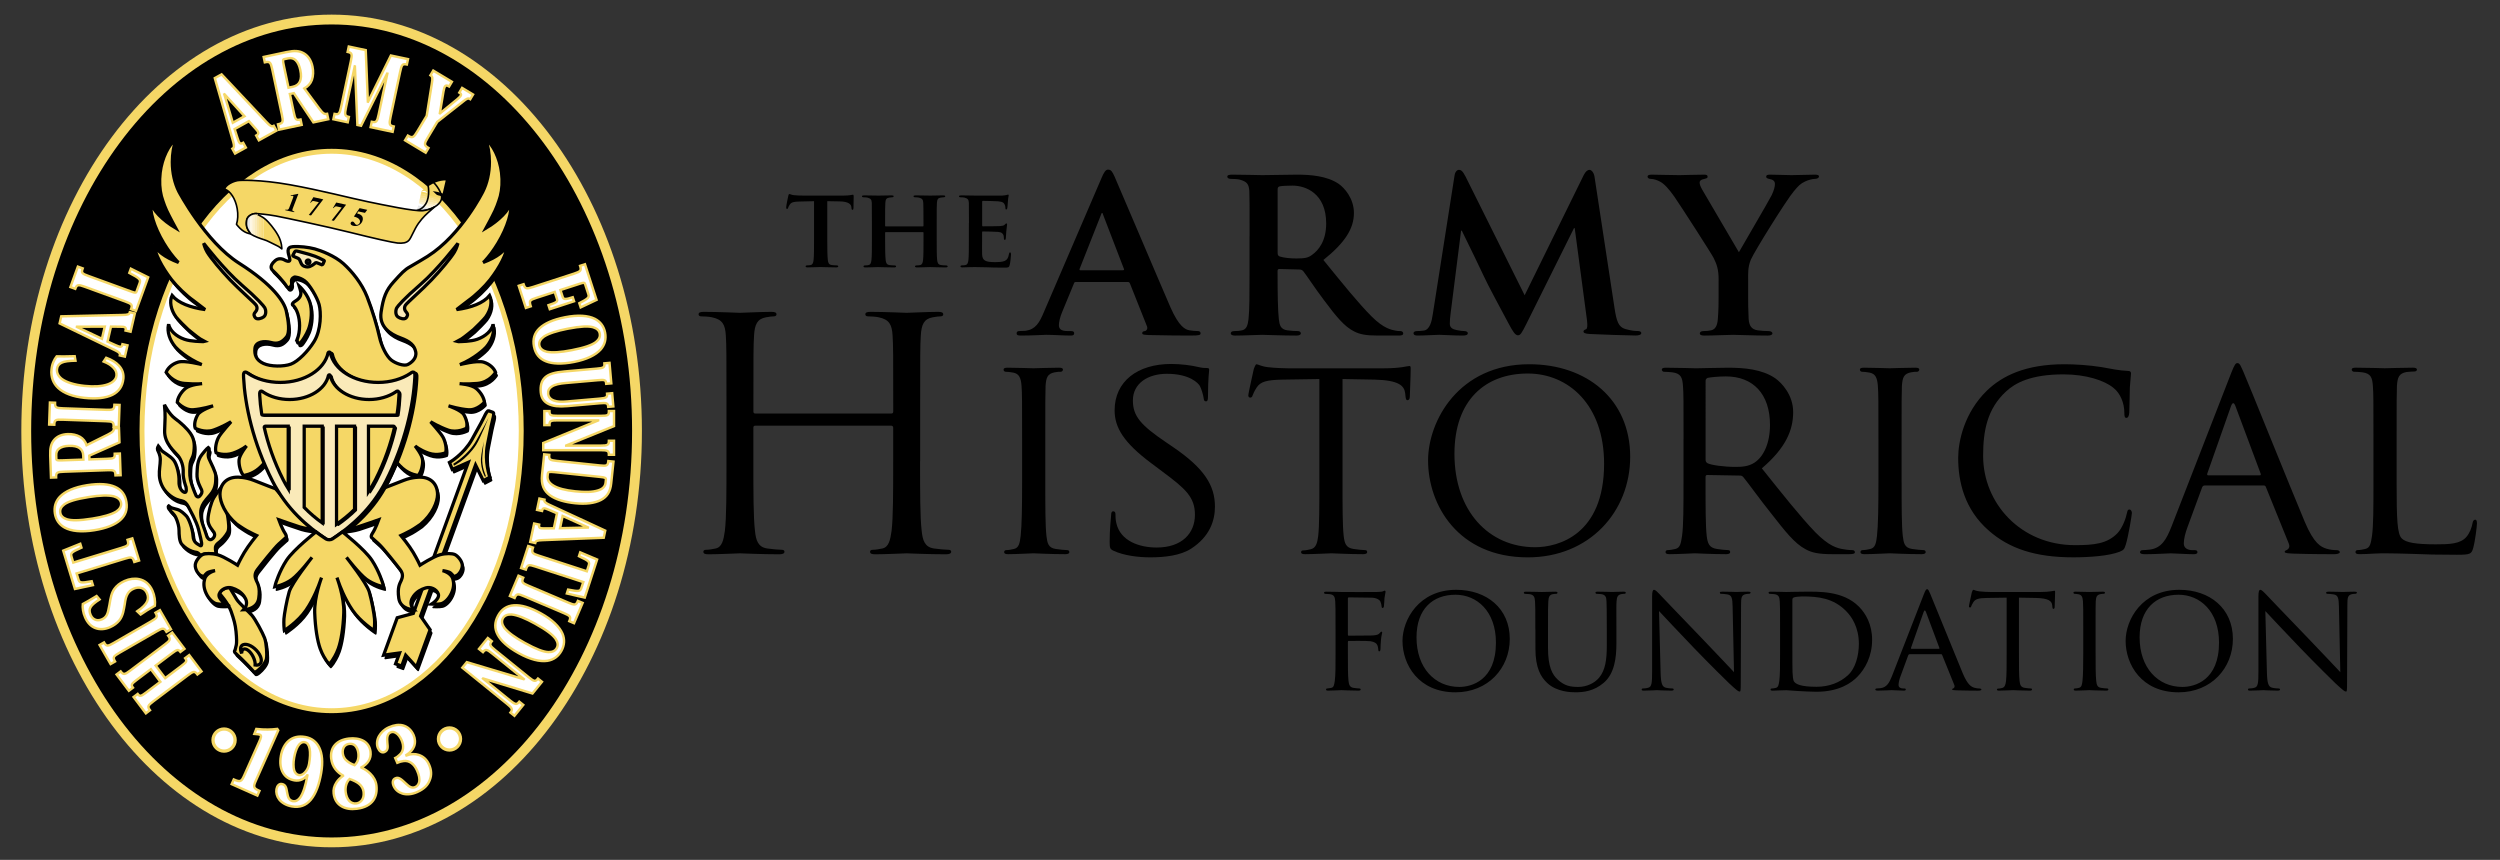 <svg xmlns="http://www.w3.org/2000/svg" xmlns:xlink="http://www.w3.org/1999/xlink" id="Layer_1" x="0px" y="0px" viewBox="0 0 1165.94 401.03" style="enable-background:new 0 0 1165.94 401.03;" xml:space="preserve"><rect x="0" y="0" width="1165.94" height="401.03" fill="#333333" stroke="none"/><style type="text/css">	.st0{stroke:#F5D766;stroke-width:4.583;stroke-linecap:round;stroke-linejoin:round;stroke-miterlimit:3.864;}	.st1{fill:#FFFFFF;stroke:#F5D766;stroke-width:1.146;stroke-miterlimit:3.864;}	.st2{fill-rule:evenodd;clip-rule:evenodd;fill:#FFFFFF;}	.st3{fill:none;stroke:#F5D766;stroke-width:1.146;stroke-miterlimit:3.864;}	.st4{fill:#FFFFFF;stroke:#F5D766;stroke-width:2.292;stroke-linecap:round;stroke-linejoin:round;stroke-miterlimit:3.864;}	.st5{clip-path:url(#SVGID_00000156574907000925773410000001826171822061917580_);fill:#939598;}	.st6{clip-path:url(#SVGID_00000156574907000925773410000001826171822061917580_);fill:#D1D3D4;}	.st7{clip-path:url(#SVGID_00000156574907000925773410000001826171822061917580_);fill:#E6E7E8;}	.st8{clip-path:url(#SVGID_00000156574907000925773410000001826171822061917580_);fill:#FDF6E3;}	.st9{clip-path:url(#SVGID_00000156574907000925773410000001826171822061917580_);fill:#FCF0CE;}	.st10{clip-path:url(#SVGID_00000156574907000925773410000001826171822061917580_);fill:#FAEAB9;}	.st11{clip-path:url(#SVGID_00000156574907000925773410000001826171822061917580_);fill:#F9E5A4;}	.st12{clip-path:url(#SVGID_00000156574907000925773410000001826171822061917580_);fill:#F8E08F;}	.st13{clip-path:url(#SVGID_00000156574907000925773410000001826171822061917580_);fill:#F7DC7B;}	.st14{clip-path:url(#SVGID_00000156574907000925773410000001826171822061917580_);fill:#F5D766;}	.st15{fill:#F5D766;stroke:#000000;stroke-width:0.764;stroke-linecap:round;stroke-linejoin:round;stroke-miterlimit:3.864;}	.st16{clip-path:url(#SVGID_00000096024354211917881590000005820917981879445924_);fill:#D1D3D4;}	.st17{clip-path:url(#SVGID_00000096024354211917881590000005820917981879445924_);fill:#E6E7E8;}	.st18{clip-path:url(#SVGID_00000096024354211917881590000005820917981879445924_);fill:#FDF6E3;}	.st19{clip-path:url(#SVGID_00000096024354211917881590000005820917981879445924_);fill:#FCF0CE;}	.st20{clip-path:url(#SVGID_00000096024354211917881590000005820917981879445924_);fill:#FAEAB9;}	.st21{clip-path:url(#SVGID_00000096024354211917881590000005820917981879445924_);fill:#F9E5A4;}	.st22{clip-path:url(#SVGID_00000096024354211917881590000005820917981879445924_);fill:#F8E08F;}	.st23{clip-path:url(#SVGID_00000096024354211917881590000005820917981879445924_);fill:#F7DC7B;}	.st24{clip-path:url(#SVGID_00000096024354211917881590000005820917981879445924_);fill:#F5D766;}	.st25{fill:none;stroke:#000000;stroke-width:0.764;stroke-linecap:round;stroke-linejoin:round;stroke-miterlimit:3.864;}			.st26{fill-rule:evenodd;clip-rule:evenodd;stroke:#000000;stroke-width:0.764;stroke-linecap:round;stroke-linejoin:round;stroke-miterlimit:3.864;}	.st27{fill:#F5D766;stroke:#000000;stroke-width:1.528;stroke-miterlimit:3.864;}	.st28{fill-rule:evenodd;clip-rule:evenodd;fill:#F5D766;stroke:#000000;stroke-width:1.528;stroke-miterlimit:3.864;}	.st29{fill:#FAEAB9;stroke:#000000;stroke-width:1.528;stroke-miterlimit:3.864;}	.st30{stroke:#000000;stroke-width:1.528;stroke-miterlimit:3.864;}	.st31{stroke:#000000;stroke-width:0.764;stroke-linecap:round;stroke-linejoin:round;stroke-miterlimit:3.864;}	.st32{fill-rule:evenodd;clip-rule:evenodd;}	.st33{fill-rule:evenodd;clip-rule:evenodd;fill:#F5D766;}	.st34{fill:none;stroke:#000000;stroke-width:1.528;stroke-miterlimit:3.864;}	.st35{fill:#FFFFFF;stroke:#F5D766;stroke-width:1.528;stroke-miterlimit:3.864;}</style><g>	<g>		<path d="M379.65,93.83l-6.84,0.16c-2.66,0.05-3.76,0.37-4.44,1.36c-0.47,0.63-0.68,1.2-0.78,1.51c-0.11,0.37-0.21,0.58-0.52,0.58   c-0.31,0-0.42-0.26-0.42-0.73c0-0.73,0.89-5.02,0.99-5.38c0.1-0.57,0.26-0.84,0.52-0.84c0.37,0,0.84,0.37,1.98,0.52   c1.36,0.16,3.08,0.21,4.6,0.21h18.65c1.46,0,2.46-0.1,3.13-0.21c0.73-0.1,1.1-0.21,1.25-0.21c0.31,0,0.37,0.26,0.37,0.94   c0,0.94-0.1,4.23-0.1,5.38c-0.05,0.47-0.16,0.73-0.42,0.73c-0.37,0-0.47-0.21-0.52-0.89l-0.05-0.47c-0.1-1.15-1.31-2.51-5.43-2.56   l-5.8-0.11v17.97c0,4.07,0.05,7.57,0.26,9.51c0.16,1.25,0.42,2.09,1.78,2.3c0.63,0.11,1.67,0.16,2.35,0.16   c0.52,0,0.73,0.26,0.73,0.47c0,0.31-0.37,0.47-0.89,0.47c-3.03,0-6.11-0.16-7.42-0.16c-1.04,0-4.18,0.16-6.01,0.16   c-0.58,0-0.89-0.16-0.89-0.47c0-0.21,0.16-0.47,0.73-0.47c0.68,0,1.25-0.05,1.62-0.16c0.94-0.21,1.2-1.04,1.36-2.35   c0.21-1.88,0.21-5.38,0.21-9.46V93.83z"></path>		<path d="M430.43,105.59c0.1,0,0.26-0.05,0.26-0.31v-0.94c0-6.74-0.05-8.36-0.1-9.77c-0.1-1.51-0.52-1.99-1.98-2.4   c-0.37-0.1-1.15-0.16-1.78-0.16c-0.52,0-0.78-0.16-0.78-0.47c0-0.31,0.31-0.42,0.99-0.42c2.46,0,5.69,0.1,6.9,0.1   c1.1,0,4.13-0.1,5.9-0.1c0.68,0,0.99,0.1,0.99,0.42c0,0.31-0.31,0.47-0.84,0.47c-0.37,0-0.78,0.05-1.36,0.16   c-1.2,0.21-1.57,0.84-1.67,2.4c-0.1,1.41-0.1,2.66-0.1,9.4v7.84c0,4.07,0,7.57,0.21,9.51c0.16,1.25,0.42,2.09,1.83,2.3   c0.63,0.11,1.62,0.16,2.35,0.16c0.47,0,0.73,0.26,0.73,0.47c0,0.31-0.37,0.47-0.94,0.47c-2.98,0-6.01-0.16-7.26-0.16   c-1.04,0-4.28,0.16-6.06,0.16c-0.63,0-0.99-0.16-0.99-0.47c0-0.21,0.21-0.47,0.73-0.47c0.73,0,1.25-0.05,1.67-0.16   c0.94-0.21,1.2-1.04,1.36-2.35c0.21-1.88,0.21-5.28,0.21-9.35v-3.4c0-0.16-0.16-0.26-0.26-0.26h-17.34   c-0.16,0-0.31,0.05-0.31,0.26v3.4c0,4.07,0.05,7.47,0.26,9.4c0.16,1.25,0.42,2.09,1.78,2.3c0.63,0.11,1.67,0.16,2.35,0.16   c0.52,0,0.73,0.26,0.73,0.47c0,0.31-0.37,0.47-0.94,0.47c-2.98,0-6.16-0.16-7.47-0.16c-1.04,0-4.07,0.16-5.9,0.16   c-0.57,0-0.89-0.16-0.89-0.47c0-0.21,0.16-0.47,0.73-0.47c0.68,0,1.2-0.05,1.62-0.16c0.94-0.21,1.2-1.04,1.36-2.35   c0.21-1.88,0.21-5.38,0.21-9.46v-7.84c0-6.74,0-7.99-0.05-9.4c-0.1-1.51-0.52-1.99-1.98-2.4c-0.37-0.1-1.15-0.16-1.83-0.16   c-0.47,0-0.78-0.16-0.78-0.47c0-0.31,0.37-0.42,0.99-0.42c2.46,0,5.49,0.1,6.74,0.1c1.1,0,4.28-0.1,6.11-0.1   c0.63,0,0.94,0.1,0.94,0.42c0,0.31-0.26,0.47-0.84,0.47c-0.37,0-0.78,0.05-1.31,0.16c-1.25,0.21-1.62,0.84-1.72,2.4   c-0.11,1.41-0.11,3.03-0.11,9.77v0.94c0,0.26,0.16,0.31,0.31,0.31H430.43z"></path>		<path d="M451.9,103.97c0-6.74,0-7.99-0.05-9.4c-0.1-1.51-0.52-1.99-1.99-2.4c-0.37-0.1-1.15-0.16-1.83-0.16   c-0.47,0-0.78-0.16-0.78-0.47c0-0.31,0.37-0.42,1.04-0.42c2.4,0,5.33,0.1,6.63,0.1c1.46,0,11.65,0.05,12.54,0   c0.84-0.05,1.57-0.21,1.93-0.26c0.26-0.05,0.52-0.21,0.73-0.21c0.26,0,0.31,0.21,0.31,0.42c0,0.31-0.26,0.84-0.37,2.87   c-0.05,0.47-0.16,2.4-0.26,2.93c-0.05,0.21-0.16,0.73-0.52,0.73c-0.31,0-0.37-0.21-0.37-0.57c0-0.31-0.05-1.1-0.31-1.62   c-0.37-0.78-0.73-1.41-3.03-1.62c-0.78-0.1-6.27-0.21-7.21-0.21c-0.21,0-0.31,0.16-0.31,0.42v10.97c0,0.26,0.05,0.47,0.31,0.47   c1.04,0,7,0,8.04-0.1c1.1-0.11,1.78-0.21,2.19-0.68c0.37-0.31,0.52-0.58,0.73-0.58c0.21,0,0.37,0.21,0.37,0.47   c0,0.26-0.1,0.99-0.37,3.24c-0.1,0.89-0.21,2.66-0.21,2.98c0,0.37-0.05,0.99-0.47,0.99c-0.31,0-0.42-0.16-0.42-0.37   c-0.05-0.47-0.05-1.04-0.16-1.62c-0.26-0.89-0.84-1.57-2.56-1.72c-0.84-0.1-6.06-0.21-7.21-0.21c-0.21,0-0.26,0.21-0.26,0.47v3.55   c0,1.51-0.05,5.28,0,6.58c0.11,3.03,1.51,3.71,6.22,3.71c1.2,0,3.13-0.05,4.34-0.57c1.15-0.52,1.67-1.46,1.98-3.29   c0.1-0.47,0.21-0.68,0.52-0.68c0.37,0,0.42,0.58,0.42,1.04c0,0.99-0.37,4.02-0.63,4.91c-0.31,1.15-0.73,1.15-2.46,1.15   c-3.45,0-6.22-0.05-8.46-0.16c-2.25-0.05-3.97-0.1-5.33-0.1c-0.52,0-1.52,0.05-2.61,0.05c-1.1,0.05-2.25,0.1-3.19,0.1   c-0.57,0-0.89-0.16-0.89-0.47c0-0.21,0.16-0.47,0.73-0.47c0.68,0,1.2-0.05,1.62-0.16c0.94-0.21,1.2-1.04,1.36-2.35   c0.21-1.88,0.21-5.38,0.21-9.46V103.97z"></path>	</g>	<g>		<path d="M501.78,131.52c-0.58,0-0.7,0.12-0.93,0.7l-5.49,13.31c-1.05,2.45-1.52,4.9-1.52,6.07c0,1.75,0.93,2.8,4.09,2.8h1.52   c1.28,0,1.52,0.47,1.52,1.05c0,0.82-0.58,1.05-1.63,1.05c-3.38,0-8.17-0.35-11.44-0.35c-1.05,0-6.54,0.35-11.91,0.35   c-1.28,0-1.87-0.23-1.87-1.05c0-0.58,0.35-1.05,1.17-1.05c0.93,0,2.1-0.12,3.04-0.12c4.67-0.7,6.42-3.74,8.52-8.75l26.85-62.45   c1.17-2.8,1.98-3.97,3.03-3.97c1.52,0,1.98,0.93,3.04,3.15c2.45,5.49,19.61,46.11,26.15,61.16c3.97,8.99,6.89,10.27,8.75,10.62   c1.52,0.23,2.68,0.35,3.85,0.35c0.93,0,1.4,0.35,1.4,1.05c0,0.82-0.58,1.05-4.44,1.05c-3.62,0-11.09,0-19.73-0.23   c-1.87-0.12-3.04-0.12-3.04-0.82c0-0.58,0.23-0.93,1.28-1.05c0.7-0.12,1.4-1.05,0.93-2.22l-7.94-19.96   c-0.23-0.58-0.58-0.7-1.05-0.7H501.78z M523.72,126.03c0.47,0,0.58-0.23,0.47-0.58l-9.69-25.21c-0.12-0.35-0.23-0.93-0.47-0.93   c-0.35,0-0.47,0.58-0.58,0.93l-9.92,25.1c-0.23,0.47,0,0.7,0.35,0.7H523.72z"></path>		<path d="M582.78,110.16c0-15.06,0-17.86-0.12-21.01c-0.23-3.39-1.17-4.44-4.44-5.37c-0.82-0.23-2.57-0.35-4.09-0.35   c-1.05,0-1.75-0.35-1.75-1.05c0-0.7,0.82-0.93,2.33-0.93c5.37,0,11.91,0.23,14.01,0.23c3.5,0,12.84-0.23,15.99-0.23   c6.54,0,14.01,0.58,19.49,4.2c2.92,1.98,7.24,7,7.24,13.66c0,7.35-4.2,13.89-14.24,21.94c9.11,11.21,16.34,20.19,22.53,26.38   c5.72,5.72,9.34,6.19,10.97,6.54c1.05,0.23,1.63,0.23,2.45,0.23c0.82,0,1.28,0.58,1.28,1.05c0,0.82-0.7,1.05-1.98,1.05h-9.8   c-5.72,0-8.52-0.58-11.21-1.98c-4.44-2.22-8.29-6.89-14.01-14.59c-4.09-5.37-8.4-12.02-9.69-13.54c-0.58-0.58-1.17-0.7-1.87-0.7   l-9.22-0.23c-0.47,0-0.82,0.23-0.82,0.82v1.4c0,9.22,0.12,16.93,0.58,21.13c0.35,2.92,0.82,4.79,3.97,5.25   c1.52,0.23,3.74,0.35,5.02,0.35c0.82,0,1.28,0.58,1.28,1.05c0,0.7-0.82,1.05-2.1,1.05c-5.95,0-14.47-0.35-15.99-0.35   c-1.98,0-8.52,0.35-12.61,0.35c-1.28,0-1.98-0.35-1.98-1.05c0-0.47,0.35-1.05,1.63-1.05c1.52,0,2.68-0.12,3.62-0.35   c2.1-0.47,2.68-2.33,3.03-5.25c0.47-4.2,0.47-12.02,0.47-21.13V110.16z M595.86,117.86c0,1.05,0.23,1.4,0.93,1.75   c2.22,0.7,5.25,0.93,7.82,0.93c4.09,0,5.49-0.35,7.24-1.63c3.15-2.22,6.65-6.54,6.65-14.71c0-14.01-9.57-17.63-15.64-17.63   c-2.57,0-5.02,0.12-6.07,0.35c-0.7,0.23-0.93,0.58-0.93,1.4V117.86z"></path>		<path d="M678.38,81.79c0.23-1.63,1.17-2.57,1.98-2.57c1.05,0,1.75,0.47,3.15,3.15l27.55,55.33l27.55-56.03   c0.82-1.63,1.75-2.45,2.69-2.45c0.82,0,1.98,1.05,2.33,3.15l9.34,61.28c0.93,6.19,1.87,8.87,5.02,9.8   c2.92,0.82,4.55,0.93,5.84,0.93c0.93,0,1.63,0.35,1.63,0.93c0,0.82-1.17,1.17-2.69,1.17c-2.57,0-17.16-0.47-21.24-0.7   c-2.45-0.12-3.04-0.58-3.04-1.17c0-0.47,0.47-0.82,1.17-1.05c0.58-0.23,0.82-1.4,0.47-4.2l-5.72-42.95h-0.35L712,150.78   c-2.33,4.67-2.92,5.6-4.09,5.6c-1.28,0-2.45-1.98-4.09-5.02c-2.45-4.55-10.62-19.73-11.79-22.53   c-0.82-1.87-6.89-14.36-10.27-21.24h-0.35l-4.9,38.75c-0.23,1.75-0.35,3.04-0.35,4.67c0,1.87,1.4,2.57,3.15,2.92   c1.75,0.35,2.68,0.47,3.62,0.47c0.93,0,1.63,0.47,1.63,0.93c0,0.93-0.93,1.17-2.45,1.17c-4.32,0-8.99-0.35-10.85-0.35   c-1.98,0-6.89,0.35-10.16,0.35c-1.05,0-1.87-0.23-1.87-1.17c0-0.47,0.58-0.93,1.63-0.93c0.82,0,1.52,0,3.15-0.23   c2.8-0.35,3.74-4.32,4.2-7.59L678.38,81.79z"></path>		<path d="M801.53,130.7c0-5.37-0.93-7.47-2.33-10.39c-0.7-1.52-14.71-23.34-18.33-28.6c-2.57-3.62-4.67-5.95-6.65-7   c-1.28-0.7-3.04-1.28-4.32-1.28c-0.82,0-1.52-0.35-1.52-1.05c0-0.7,0.7-0.93,1.98-0.93c1.75,0,9.45,0.23,12.84,0.23   c2.22,0,7-0.23,11.67-0.23c0.93,0,1.52,0.23,1.52,0.93c0,0.82-0.7,0.82-2.33,1.28c-0.82,0.23-1.4,0.7-1.4,1.52   c0,0.82,0.47,1.98,1.28,3.39c1.87,3.04,15.29,26.26,17.04,29.06c1.28-2.33,13.77-23.58,15.29-26.61c1.05-2.22,1.52-3.97,1.52-5.25   c0-0.93-0.47-1.87-2.22-2.22c-0.93-0.23-1.87-0.35-1.87-1.17c0-0.7,0.58-0.93,1.75-0.93c3.39,0,7,0.23,10.04,0.23   c2.22,0,8.99-0.23,10.97-0.23c1.17,0,1.87,0.23,1.87,0.82c0,0.7-0.82,1.17-1.98,1.17c-1.05,0-2.92,0.47-4.44,1.17   c-2.22,1.05-3.15,1.98-5.37,4.67c-3.38,3.97-18.09,27.55-19.96,31.75c-1.52,3.62-1.28,6.65-1.28,9.92v7.94   c0,1.63,0,5.72,0.23,9.92c0.23,2.92,1.17,4.79,4.2,5.25c1.52,0.23,3.73,0.35,5.14,0.35c1.17,0,1.75,0.58,1.75,1.05   c0,0.7-0.82,1.05-2.22,1.05c-6.42,0-13.31-0.35-16.11-0.35c-2.57,0-9.45,0.35-13.31,0.35c-1.4,0-2.22-0.23-2.22-1.05   c0-0.47,0.47-1.05,1.63-1.05c1.4,0,2.68-0.12,3.62-0.35c2.1-0.47,2.92-2.33,3.15-5.25c0.35-4.2,0.35-8.29,0.35-9.92V130.7z"></path>	</g>	<g>		<path d="M429.1,215.13c0,14.36,0,26.17,0.75,32.45c0.45,4.34,1.35,7.63,5.83,8.23c2.09,0.3,5.38,0.6,6.73,0.6   c0.9,0,1.2,0.45,1.2,0.9c0,0.75-0.75,1.2-2.39,1.2c-8.22,0-17.65-0.45-18.39-0.45c-0.75,0-10.17,0.45-14.66,0.45   c-1.64,0-2.39-0.3-2.39-1.2c0-0.45,0.3-0.9,1.2-0.9c1.35,0,3.14-0.3,4.49-0.6c2.99-0.6,3.74-3.89,4.34-8.23   c0.75-6.28,0.75-18.1,0.75-32.45v-15.7c0-0.6-0.45-0.9-0.9-0.9h-63.41c-0.45,0-0.9,0.15-0.9,0.9v15.7c0,14.36,0,26.17,0.75,32.45   c0.45,4.34,1.35,7.63,5.83,8.23c2.09,0.3,5.38,0.6,6.73,0.6c0.9,0,1.2,0.45,1.2,0.9c0,0.75-0.75,1.2-2.39,1.2   c-8.22,0-17.65-0.45-18.39-0.45c-0.75,0-10.17,0.45-14.66,0.45c-1.65,0-2.39-0.3-2.39-1.2c0-0.45,0.3-0.9,1.2-0.9   c1.35,0,3.14-0.3,4.49-0.6c2.99-0.6,3.74-3.89,4.34-8.23c0.75-6.28,0.75-18.1,0.75-32.45v-26.32c0-23.33,0-27.52-0.3-32.3   c-0.3-5.08-1.5-7.48-6.43-8.52c-1.2-0.3-3.74-0.45-5.08-0.45c-0.6,0-1.2-0.3-1.2-0.9c0-0.9,0.75-1.2,2.39-1.2   c6.73,0,16.15,0.45,16.9,0.45c0.75,0,10.17-0.45,14.66-0.45c1.65,0,2.39,0.3,2.39,1.2c0,0.6-0.6,0.9-1.2,0.9   c-1.05,0-1.94,0.15-3.74,0.45c-4.04,0.75-5.23,3.29-5.53,8.52c-0.3,4.79-0.3,8.97-0.3,32.3v3.14c0,0.75,0.45,0.9,0.9,0.9h63.41   c0.45,0,0.9-0.15,0.9-0.9v-3.14c0-23.33,0-27.52-0.3-32.3c-0.3-5.08-1.5-7.48-6.43-8.52c-1.2-0.3-3.74-0.45-5.08-0.45   c-0.6,0-1.2-0.3-1.2-0.9c0-0.9,0.75-1.2,2.39-1.2c6.73,0,16.15,0.45,16.9,0.45c0.75,0,10.17-0.45,14.66-0.45   c1.64,0,2.39,0.3,2.39,1.2c0,0.6-0.6,0.9-1.2,0.9c-1.05,0-1.94,0.15-3.74,0.45c-4.04,0.75-5.23,3.29-5.53,8.52   c-0.3,4.79-0.3,8.97-0.3,32.3V215.13z"></path>		<path d="M487.5,225.05c0,11.09,0,20.15,0.54,24.88c0.41,3.38,0.81,5.55,4.33,6.09c1.76,0.27,4.33,0.54,5.41,0.54   c0.68,0,0.95,0.54,0.95,0.95c0,0.54-0.54,0.95-1.89,0.95c-6.63,0-14.34-0.41-14.88-0.41c-0.68,0-8.11,0.41-11.77,0.41   c-1.22,0-1.89-0.27-1.89-0.95c0-0.41,0.27-0.95,0.95-0.95c1.08,0,2.57-0.27,3.65-0.54c2.3-0.54,2.7-2.7,3.11-6.09   c0.54-4.73,0.68-13.79,0.68-24.88v-20.29c0-17.85,0-21.1-0.27-24.75c-0.27-3.92-1.22-5.68-3.79-6.22   c-1.35-0.27-2.84-0.41-3.65-0.41c-0.54,0-0.95-0.54-0.95-0.95c0-0.68,0.54-0.95,1.89-0.95c3.92,0,11.36,0.27,12.04,0.27   c0.54,0,8.25-0.27,11.9-0.27c1.35,0,1.89,0.27,1.89,0.95c0,0.41-0.54,0.95-0.95,0.95c-0.81,0-1.62,0-2.98,0.27   c-3.25,0.68-3.92,2.3-4.19,6.36c-0.13,3.65-0.13,6.9-0.13,24.75V225.05z"></path>		<path d="M519.28,256.84c-1.62-0.81-1.76-1.22-1.76-4.33c0-5.68,0.54-10.28,0.68-12.17c0-1.22,0.27-1.89,0.95-1.89   c0.68,0,1.08,0.41,1.08,1.35c0,0.95,0,2.57,0.41,4.19c1.89,8.38,10.82,11.36,18.8,11.36c11.77,0,17.85-6.63,17.85-15.28   c0-8.25-4.46-12.17-15.01-20.02l-5.41-4.06c-12.85-9.6-17.04-16.63-17.04-24.61c0-13.52,10.68-21.64,26.37-21.64   c4.73,0,9.47,0.68,12.31,1.35c2.3,0.54,3.25,0.54,4.19,0.54s1.22,0.14,1.22,0.81c0,0.54-0.54,4.33-0.54,12.17   c0,1.76-0.14,2.57-0.95,2.57s-0.95-0.54-1.08-1.49c-0.14-1.35-1.08-4.46-1.76-5.68c-0.81-1.35-4.73-5.68-15.42-5.68   c-8.66,0-15.82,4.33-15.82,12.44c0,7.3,3.65,11.5,15.42,19.47l3.38,2.3c14.47,9.87,19.47,17.85,19.47,27.72   c0,6.76-2.57,14.07-11.09,19.61c-5,3.25-12.44,4.06-18.93,4.06C531.05,259.95,524.15,259.14,519.28,256.84z"></path>		<path d="M626.12,225.05c0,11.09,0,20.15,0.54,24.88c0.41,3.38,0.95,5.55,4.6,6.09c1.62,0.27,4.33,0.54,5.41,0.54   c0.81,0,0.95,0.54,0.95,0.95c0,0.54-0.54,0.95-1.89,0.95c-6.49,0-14.07-0.41-14.74-0.41c-0.54,0-8.79,0.41-12.31,0.41   c-1.35,0-1.89-0.27-1.89-0.95c0-0.41,0.27-0.81,0.95-0.81c1.08,0,2.43-0.27,3.52-0.54c2.43-0.54,3.11-2.84,3.52-6.22   c0.54-4.73,0.54-13.79,0.54-24.88v-48.28l-17.18,0.27c-7.44,0.14-10.28,0.95-12.04,3.65c-1.35,2.03-1.49,2.84-1.89,3.65   c-0.27,0.95-0.68,1.08-1.22,1.08c-0.27,0-0.81-0.27-0.81-0.95c0-1.22,2.43-11.5,2.57-12.44c0.27-0.68,0.81-2.16,1.22-2.16   c0.81,0,2.03,0.95,5.27,1.35c3.38,0.41,7.98,0.54,9.33,0.54h44.9c3.92,0,6.63-0.27,8.52-0.54c1.76-0.27,2.84-0.54,3.38-0.54   c0.54,0,0.54,0.68,0.54,1.35c0,3.52-0.41,11.77-0.41,13.12c0,0.95-0.54,1.49-1.08,1.49c-0.54,0-0.81-0.41-0.95-2.03l-0.13-1.22   c-0.41-3.52-2.98-6.09-14.34-6.36l-14.88-0.27V225.05z"></path>		<path d="M713.22,169.87c26.78,0,47.06,16.36,47.06,43.14c0,25.7-19.07,46.93-47.74,46.93c-32.59,0-46.52-24.48-46.52-45.17   C666.02,196.25,680.36,169.87,713.22,169.87z M715.92,255.21c10.68,0,32.19-5.68,32.19-38.95c0-27.59-16.77-42.06-35.57-42.06   c-19.88,0-34.22,12.44-34.22,37.46C678.33,238.44,694.42,255.21,715.92,255.21z"></path>		<path d="M785.17,204.77c0-17.85,0-21.1-0.27-24.75c-0.27-3.92-0.95-5.82-4.87-6.36c-0.95-0.14-2.98-0.27-4.06-0.27   c-0.41,0-0.95-0.54-0.95-0.95c0-0.68,0.54-0.95,1.89-0.95c5.41,0,13.39,0.27,14.07,0.27c1.22,0,11.23-0.27,14.88-0.27   c7.57,0,15.96,0.68,22.18,5c2.98,2.16,8.25,7.71,8.25,15.69c0,8.52-3.52,16.77-14.61,26.24c9.74,12.17,17.99,22.59,24.88,29.75   c6.36,6.49,10.28,7.57,13.25,7.98c2.3,0.41,3.52,0.41,4.19,0.41c0.68,0,1.08,0.54,1.08,0.95c0,0.68-0.68,0.95-2.84,0.95h-7.44   c-6.76,0-9.74-0.68-12.71-2.3c-5.14-2.7-9.47-8.25-16.23-16.91c-5-6.22-10.28-13.66-12.85-16.77c-0.54-0.54-0.81-0.68-1.62-0.68   l-15.15-0.27c-0.54,0-0.81,0.27-0.81,0.95v2.7c0,11.09,0,20.02,0.54,24.75c0.41,3.38,1.08,5.55,4.73,6.09   c1.62,0.27,4.19,0.54,5.27,0.54c0.81,0,0.95,0.54,0.95,0.95c0,0.54-0.54,0.95-1.89,0.95c-6.49,0-14.07-0.41-14.61-0.41   c-0.14,0-8.11,0.41-11.77,0.41c-1.22,0-1.89-0.27-1.89-0.95c0-0.41,0.27-0.95,0.95-0.95c1.08,0,2.57-0.27,3.65-0.54   c2.3-0.54,2.57-2.7,3.11-6.09c0.68-4.73,0.68-13.79,0.68-24.88V204.77z M795.45,214.5c0,0.68,0.27,1.08,0.81,1.49   c1.76,0.95,7.84,1.76,13.12,1.76c2.84,0,6.09-0.14,8.93-2.03c4.06-2.7,7.17-8.79,7.17-17.58c0-14.34-7.84-22.59-20.56-22.59   c-3.52,0-7.3,0.41-8.52,0.68c-0.54,0.27-0.95,0.68-0.95,1.35V214.5z"></path>		<path d="M886.87,225.05c0,11.09,0,20.15,0.54,24.88c0.41,3.38,0.81,5.55,4.33,6.09c1.76,0.27,4.33,0.54,5.41,0.54   c0.68,0,0.95,0.54,0.95,0.95c0,0.54-0.54,0.95-1.89,0.95c-6.63,0-14.34-0.41-14.88-0.41c-0.68,0-8.11,0.41-11.77,0.41   c-1.22,0-1.89-0.27-1.89-0.95c0-0.41,0.27-0.95,0.95-0.95c1.08,0,2.57-0.27,3.65-0.54c2.3-0.54,2.71-2.7,3.11-6.09   c0.54-4.73,0.68-13.79,0.68-24.88v-20.29c0-17.85,0-21.1-0.27-24.75c-0.27-3.92-1.22-5.68-3.79-6.22   c-1.35-0.27-2.84-0.41-3.65-0.41c-0.54,0-0.95-0.54-0.95-0.95c0-0.68,0.54-0.95,1.89-0.95c3.92,0,11.36,0.27,12.04,0.27   c0.54,0,8.25-0.27,11.9-0.27c1.35,0,1.89,0.27,1.89,0.95c0,0.41-0.54,0.95-0.95,0.95c-0.81,0-1.62,0-2.98,0.27   c-3.25,0.68-3.92,2.3-4.19,6.36c-0.14,3.65-0.14,6.9-0.14,24.75V225.05z"></path>		<path d="M927.72,247.64c-11.63-10.01-14.47-23.13-14.47-34.08c0-7.71,2.84-21.1,13.39-31.38c7.17-6.9,17.99-12.31,36.24-12.31   c4.73,0,11.5,0.41,17.31,1.35c4.46,0.81,8.25,1.62,12.17,1.76c1.22,0,1.49,0.54,1.49,1.22c0,0.95-0.27,2.3-0.54,6.49   c-0.14,3.79-0.14,10.14-0.27,11.77c-0.13,1.76-0.68,2.43-1.35,2.43c-0.81,0-0.95-0.81-0.95-2.43c0-4.46-1.89-9.06-5-11.5   c-4.19-3.52-12.85-6.36-23.4-6.36c-15.28,0-22.59,4.06-26.78,7.98c-8.79,8.11-10.68,18.39-10.68,30.02   c0,22.04,17.45,41.65,42.87,41.65c8.93,0,14.88-0.68,19.61-5.41c2.57-2.57,4.19-7.44,4.6-9.6c0.27-1.22,0.41-1.62,1.22-1.62   c0.54,0,1.08,0.81,1.08,1.62c0,0.81-1.62,10.82-2.84,14.74c-0.68,2.16-0.95,2.57-2.97,3.38c-4.87,1.89-13.8,2.57-21.5,2.57   C949.09,259.95,937.05,255.75,927.72,247.64z"></path>		<path d="M1040.64,173.8c1.49-3.79,2.03-4.46,2.84-4.46c1.22,0,1.62,1.62,2.84,4.19c2.16,4.87,21.23,52.34,28.54,69.78   c4.33,10.28,7.57,11.77,10.14,12.58c1.76,0.54,3.52,0.68,4.73,0.68c0.68,0,1.49,0.27,1.49,0.95c0,0.68-1.35,0.95-2.7,0.95   c-1.76,0-10.55,0-18.8-0.27c-2.3-0.13-4.19-0.13-4.19-0.81c0-0.54,0.27-0.54,0.81-0.81c0.68-0.27,1.89-1.22,1.08-3.11   l-10.68-26.37c-0.27-0.54-0.41-0.68-1.08-0.68h-27.45c-0.54,0-0.95,0.27-1.22,0.95l-6.76,18.39c-1.08,2.84-1.76,5.68-1.76,7.71   c0,2.3,2.03,3.11,4.06,3.11h1.08c0.95,0,1.22,0.41,1.22,0.95c0,0.68-0.68,0.95-1.76,0.95c-2.84,0-9.33-0.41-10.68-0.41   c-1.22,0-7.17,0.41-12.04,0.41c-1.49,0-2.3-0.27-2.3-0.95c0-0.54,0.54-0.95,1.08-0.95c0.81,0,2.57-0.14,3.52-0.27   c5.41-0.68,7.71-4.73,10.01-10.55L1040.64,173.8z M1053.9,221.67c0.54,0,0.54-0.27,0.41-0.81l-11.77-31.51   c-0.68-1.76-1.35-1.76-2.03,0l-11.09,31.51c-0.14,0.54,0,0.81,0.41,0.81H1053.9z"></path>		<path d="M1117.73,225.32c0,16.91,0.27,23.8,2.43,25.83c1.89,1.89,6.49,2.71,15.82,2.71c6.22,0,11.49-0.13,14.34-3.52   c1.49-1.76,2.43-4.19,2.84-6.49c0.14-0.81,0.54-1.49,1.22-1.49c0.54,0,0.81,0.54,0.81,1.76c0,1.22-0.81,8.11-1.76,11.5   c-0.81,2.71-1.22,3.11-7.57,3.11c-8.52,0-15.15-0.14-20.69-0.41c-5.41-0.14-9.47-0.27-12.98-0.27c-0.54,0-2.57,0-4.87,0.13   c-2.43,0.14-5,0.27-6.9,0.27c-1.22,0-1.89-0.27-1.89-0.95c0-0.41,0.27-0.95,0.95-0.95c1.08,0,2.57-0.27,3.65-0.54   c2.3-0.54,2.57-2.7,3.11-6.09c0.68-4.73,0.68-13.79,0.68-24.88v-20.29c0-17.85,0-21.1-0.27-24.75c-0.27-3.92-0.95-5.82-4.87-6.36   c-0.95-0.14-2.98-0.27-4.06-0.27c-0.41,0-0.95-0.54-0.95-0.95c0-0.68,0.54-0.95,1.89-0.95c5.41,0,12.85,0.27,13.53,0.27   c0.54,0,9.47-0.27,13.12-0.27c1.22,0,1.89,0.27,1.89,0.95c0,0.41-0.54,0.81-0.95,0.81c-0.81,0-2.57,0.14-3.92,0.27   c-3.52,0.68-4.19,2.43-4.46,6.49c-0.14,3.65-0.14,6.9-0.14,24.75V225.32z"></path>	</g>	<g>		<path d="M622.86,293.6c0-9.48,0-11.2-0.14-13.14c-0.14-2.08-0.5-3.09-2.58-3.37c-0.5-0.07-1.58-0.14-2.15-0.14   c-0.22,0-0.5-0.29-0.5-0.5c0-0.36,0.29-0.5,1-0.5c2.87,0,6.82,0.14,7.18,0.14c1.22,0,14.93,0.07,16.37,0   c1.22-0.07,2.3-0.07,2.87-0.29c0.36-0.07,0.65-0.36,0.86-0.36c0.29,0,0.43,0.29,0.43,0.57c0,0.43-0.29,1.15-0.5,2.87   c-0.07,0.57-0.14,3.3-0.29,4.02c-0.07,0.29-0.29,0.65-0.57,0.65c-0.29,0-0.5-0.29-0.5-0.72c0-0.5-0.22-1.51-0.57-2.3   c-0.36-0.79-1.87-1.79-4.31-1.79l-10.34-0.14c-0.36,0-0.5,0.14-0.5,0.65v16.65c0,0.36,0,0.57,0.43,0.57l8.61-0.07   c1.08,0,2.01,0,2.87-0.07c1.51-0.14,2.37-0.36,2.94-1.08c0.29-0.36,0.57-0.65,0.79-0.65c0.29,0,0.36,0.22,0.36,0.5   c0,0.36-0.43,1.36-0.57,3.37c-0.14,1.22-0.22,3.66-0.22,4.09c0,0.57-0.14,1.22-0.57,1.22c-0.36,0-0.43-0.29-0.43-0.57   c-0.07-0.65-0.14-1.51-0.43-2.22c-0.29-0.86-1.29-1.65-3.23-1.94c-1.58-0.22-9.05-0.14-10.12-0.14c-0.36,0-0.43,0.14-0.43,0.57   v4.88c0,6.03,0,10.84,0.29,13.21c0.22,1.79,0.57,2.94,2.3,3.23c0.93,0.14,2.3,0.29,2.87,0.29c0.36,0,0.5,0.29,0.5,0.5   c0,0.29-0.29,0.5-1,0.5c-3.52,0-7.61-0.22-7.9-0.22c-0.36,0-4.31,0.22-6.25,0.22c-0.65,0-1.01-0.14-1.01-0.5   c0-0.22,0.14-0.5,0.5-0.5c0.57,0,1.36-0.22,1.94-0.29c1.22-0.22,1.36-1.44,1.65-3.23c0.36-2.51,0.36-7.32,0.36-13.21V293.6z"></path>		<path d="M679.14,275.07c14.21,0,24.98,8.69,24.98,22.9c0,13.64-10.12,24.91-25.34,24.91c-17.3,0-24.69-12.99-24.69-23.98   C654.09,289.07,661.7,275.07,679.14,275.07z M680.58,320.37c5.67,0,17.09-3.01,17.09-20.67c0-14.64-8.9-22.33-18.88-22.33   c-10.55,0-18.16,6.6-18.16,19.88C660.62,311.47,669.16,320.37,680.58,320.37z"></path>		<path d="M716.04,293.6c0-9.48,0-11.2-0.14-13.14c-0.14-1.94-0.5-3.09-2.58-3.37c-0.5-0.07-1.58-0.14-2.15-0.14   c-0.22,0-0.5-0.29-0.5-0.5c0-0.36,0.29-0.5,1-0.5c2.87,0,6.68,0.14,7.25,0.14s4.52-0.14,6.39-0.14c0.72,0,1.08,0.14,1.08,0.5   c0,0.22-0.29,0.5-0.57,0.5c-0.43,0-0.79,0-1.58,0.14c-1.65,0.29-2.01,1.36-2.15,3.37c-0.14,1.94-0.14,3.66-0.14,13.14v8.54   c0,8.83,1.94,12.49,4.67,14.93c3.09,2.8,5.81,3.3,9.4,3.3c3.88,0,7.61-1.72,9.76-4.31c2.94-3.52,3.59-8.54,3.59-14.79v-7.68   c0-9.48-0.07-11.2-0.14-13.14c-0.07-1.94-0.43-3.09-2.51-3.37c-0.5-0.07-1.58-0.14-2.15-0.14c-0.29,0-0.5-0.29-0.5-0.5   c0-0.36,0.29-0.5,1.01-0.5c2.8,0,6.46,0.14,6.82,0.14c0.43,0,3.45-0.14,5.31-0.14c0.72,0,1.01,0.14,1.01,0.5   c0,0.22-0.22,0.5-0.5,0.5c-0.43,0-0.79,0-1.58,0.14c-1.72,0.36-2.08,1.36-2.22,3.37c-0.14,1.94-0.07,3.66-0.07,13.14v6.53   c0,6.6-0.86,14-5.89,18.3c-4.59,3.95-9.48,4.45-13.21,4.45c-2.08,0-8.69-0.14-13.14-4.31c-3.09-2.87-5.53-7.11-5.53-16.01V293.6z"></path>		<path d="M774.47,313.77c0.14,5.03,0.72,6.53,2.44,6.96c1.15,0.29,2.58,0.36,3.16,0.36c0.29,0,0.5,0.22,0.5,0.5   c0,0.36-0.43,0.5-1.15,0.5c-3.59,0-6.1-0.22-6.68-0.22c-0.57,0-3.23,0.22-6.1,0.22c-0.65,0-1-0.07-1-0.5c0-0.29,0.21-0.5,0.5-0.5   c0.5,0,1.65-0.07,2.58-0.36c1.58-0.43,1.79-2.08,1.79-7.61v-34.96c0-2.44,0.36-3.09,0.86-3.09c0.72,0,1.79,1.22,2.44,1.87   c1.01,1,10.19,10.77,19.96,20.82c6.25,6.46,12.99,13.71,14.93,15.72l-0.65-30.58c-0.07-3.95-0.43-5.31-2.37-5.67   c-1.15-0.22-2.58-0.29-3.09-0.29c-0.43,0-0.5-0.36-0.5-0.57c0-0.36,0.5-0.43,1.22-0.43c2.87,0,5.89,0.14,6.6,0.14   c0.72,0,2.8-0.14,5.38-0.14c0.65,0,1.15,0.07,1.15,0.43c0,0.22-0.29,0.57-0.72,0.57c-0.29,0-0.79,0-1.51,0.14   c-2.08,0.43-2.22,1.65-2.22,5.31l-0.14,35.75c0,4.02-0.07,4.38-0.5,4.38c-0.65,0-1.29-0.5-4.81-3.73   c-0.65-0.57-9.76-9.55-16.44-16.51c-7.32-7.68-14.43-15.15-16.37-17.3L774.47,313.77z"></path>		<path d="M830.18,293.6c0-9.48,0-11.2-0.14-13.14c-0.14-2.08-0.5-3.09-2.58-3.37c-0.5-0.07-1.58-0.14-2.15-0.14   c-0.21,0-0.5-0.29-0.5-0.5c0-0.36,0.29-0.5,1-0.5c2.87,0,6.96,0.14,7.32,0.14c0.72,0,4.74-0.14,8.47-0.14   c6.32,0,17.87-0.57,25.34,6.96c3.16,3.16,6.17,8.26,6.17,15.51c0,7.68-3.3,13.57-6.82,17.16c-2.73,2.8-8.4,7.04-19.17,7.04   c-2.73,0-6.1-0.22-8.83-0.36c-2.73-0.22-4.88-0.36-5.17-0.36c-0.14,0-1.29,0.07-2.58,0.07c-1.29,0.07-2.8,0.14-3.8,0.14   c-0.65,0-1.01-0.14-1.01-0.5c0-0.22,0.14-0.5,0.5-0.5c0.57,0,1.36-0.14,1.94-0.29c1.22-0.29,1.36-1.44,1.65-3.23   c0.36-2.51,0.36-7.32,0.36-13.21V293.6z M835.92,300.2c0,6.46,0,12.13,0.07,13.28c0.07,1.51,0.21,3.73,0.72,4.38   c0.79,1.15,3.01,2.44,10.48,2.44c5.81,0,10.98-1.94,14.79-5.53c3.3-3.09,4.95-8.9,4.95-14.5c0-7.75-3.37-12.71-5.96-15.29   c-5.96-6.03-12.92-6.82-20.46-6.82c-1.22,0-3.23,0.22-3.8,0.43c-0.58,0.22-0.79,0.5-0.79,1.22V300.2z"></path>		<path d="M897.23,277.16c0.79-2.01,1.08-2.37,1.51-2.37c0.65,0,0.86,0.86,1.51,2.23c1.15,2.58,11.27,27.78,15.15,37.04   c2.3,5.46,4.02,6.25,5.38,6.68c0.93,0.29,1.87,0.36,2.51,0.36c0.36,0,0.79,0.14,0.79,0.5c0,0.36-0.72,0.5-1.44,0.5   c-0.93,0-5.6,0-9.98-0.14c-1.22-0.07-2.23-0.07-2.23-0.43c0-0.29,0.14-0.29,0.43-0.43c0.36-0.14,1-0.65,0.57-1.65l-5.67-14   c-0.14-0.29-0.22-0.36-0.58-0.36h-14.57c-0.29,0-0.5,0.14-0.65,0.5l-3.59,9.76c-0.58,1.51-0.93,3.02-0.93,4.09   c0,1.22,1.08,1.65,2.15,1.65h0.57c0.5,0,0.65,0.22,0.65,0.5c0,0.36-0.36,0.5-0.93,0.5c-1.51,0-4.95-0.22-5.67-0.22   c-0.65,0-3.8,0.22-6.39,0.22c-0.79,0-1.22-0.14-1.22-0.5c0-0.29,0.29-0.5,0.57-0.5c0.43,0,1.36-0.07,1.87-0.14   c2.87-0.36,4.09-2.51,5.31-5.6L897.23,277.16z M904.26,302.57c0.29,0,0.29-0.14,0.21-0.43l-6.25-16.73   c-0.36-0.93-0.72-0.93-1.08,0l-5.89,16.73c-0.07,0.29,0,0.43,0.22,0.43H904.26z"></path>		<path d="M941.59,304.36c0,5.89,0,10.7,0.29,13.21c0.22,1.79,0.5,2.94,2.44,3.23c0.86,0.14,2.3,0.29,2.87,0.29   c0.43,0,0.5,0.29,0.5,0.5c0,0.29-0.29,0.5-1,0.5c-3.45,0-7.47-0.22-7.83-0.22c-0.29,0-4.67,0.22-6.53,0.22c-0.72,0-1-0.14-1-0.5   c0-0.22,0.14-0.43,0.5-0.43c0.58,0,1.29-0.14,1.87-0.29c1.29-0.29,1.65-1.51,1.87-3.3c0.29-2.51,0.29-7.32,0.29-13.21v-25.63   l-9.12,0.14c-3.95,0.07-5.46,0.5-6.39,1.94c-0.72,1.08-0.79,1.51-1,1.94c-0.14,0.5-0.36,0.57-0.65,0.57   c-0.14,0-0.43-0.14-0.43-0.5c0-0.65,1.29-6.1,1.36-6.6c0.14-0.36,0.43-1.15,0.65-1.15c0.43,0,1.08,0.5,2.8,0.72   c1.79,0.22,4.23,0.29,4.95,0.29h23.83c2.08,0,3.52-0.14,4.52-0.29c0.93-0.14,1.51-0.29,1.79-0.29c0.29,0,0.29,0.36,0.29,0.72   c0,1.87-0.22,6.25-0.22,6.96c0,0.5-0.29,0.79-0.57,0.79s-0.43-0.22-0.5-1.08l-0.07-0.65c-0.21-1.87-1.58-3.23-7.61-3.37l-7.9-0.14   V304.36z"></path>		<path d="M977.34,304.36c0,5.89,0,10.7,0.29,13.21c0.22,1.79,0.43,2.94,2.3,3.23c0.93,0.14,2.3,0.29,2.87,0.29   c0.36,0,0.5,0.29,0.5,0.5c0,0.29-0.29,0.5-1.01,0.5c-3.52,0-7.61-0.22-7.9-0.22c-0.36,0-4.31,0.22-6.25,0.22   c-0.65,0-1.01-0.14-1.01-0.5c0-0.22,0.14-0.5,0.5-0.5c0.57,0,1.36-0.14,1.94-0.29c1.22-0.29,1.43-1.44,1.65-3.23   c0.29-2.51,0.36-7.32,0.36-13.21V293.6c0-9.48,0-11.2-0.14-13.14c-0.14-2.08-0.65-3.02-2.01-3.3c-0.72-0.14-1.51-0.22-1.94-0.22   c-0.29,0-0.5-0.29-0.5-0.5c0-0.36,0.29-0.5,1-0.5c2.08,0,6.03,0.14,6.39,0.14c0.29,0,4.38-0.14,6.32-0.14   c0.72,0,1.01,0.14,1.01,0.5c0,0.22-0.29,0.5-0.5,0.5c-0.43,0-0.86,0-1.58,0.14c-1.72,0.36-2.08,1.22-2.23,3.37   c-0.07,1.94-0.07,3.66-0.07,13.14V304.36z"></path>		<path d="M1016.39,275.07c14.21,0,24.98,8.69,24.98,22.9c0,13.64-10.12,24.91-25.34,24.91c-17.3,0-24.69-12.99-24.69-23.98   C991.33,289.07,998.94,275.07,1016.39,275.07z M1017.82,320.37c5.67,0,17.08-3.01,17.08-20.67c0-14.64-8.9-22.33-18.88-22.33   c-10.55,0-18.16,6.6-18.16,19.88C997.87,311.47,1006.41,320.37,1017.82,320.37z"></path>		<path d="M1057.24,313.77c0.14,5.03,0.72,6.53,2.44,6.96c1.15,0.29,2.58,0.36,3.16,0.36c0.29,0,0.5,0.22,0.5,0.5   c0,0.36-0.43,0.5-1.15,0.5c-3.59,0-6.1-0.22-6.68-0.22c-0.57,0-3.23,0.22-6.1,0.22c-0.65,0-1-0.07-1-0.5c0-0.29,0.21-0.5,0.5-0.5   c0.5,0,1.65-0.07,2.58-0.36c1.58-0.43,1.79-2.08,1.79-7.61v-34.96c0-2.44,0.36-3.09,0.86-3.09c0.72,0,1.79,1.22,2.44,1.87   c1.01,1,10.19,10.77,19.96,20.82c6.25,6.46,12.99,13.71,14.93,15.72l-0.65-30.58c-0.07-3.95-0.43-5.31-2.37-5.67   c-1.15-0.22-2.58-0.29-3.09-0.29c-0.43,0-0.5-0.36-0.5-0.57c0-0.36,0.5-0.43,1.22-0.43c2.87,0,5.89,0.14,6.6,0.14   c0.72,0,2.8-0.14,5.38-0.14c0.65,0,1.15,0.07,1.15,0.43c0,0.22-0.29,0.57-0.72,0.57c-0.29,0-0.79,0-1.51,0.14   c-2.08,0.43-2.22,1.65-2.22,5.31l-0.14,35.75c0,4.02-0.07,4.38-0.5,4.38c-0.65,0-1.29-0.5-4.81-3.73   c-0.65-0.57-9.76-9.55-16.44-16.51c-7.32-7.68-14.43-15.15-16.37-17.3L1057.24,313.77z"></path>	</g></g><g>	<path class="st0" d="M12.24,201C12.24,95.02,76,9.11,154.66,9.11c78.66,0,142.42,85.91,142.42,191.88s-63.76,191.88-142.42,191.88  C76,392.88,12.24,306.97,12.24,201L12.24,201z"></path>	<path class="st1" d="M60.76,312.71c-2.59,1.95-3.18,2.12-4.48,0.41l-1.91,1.44l5.73,7.6l1.91-1.44c-1-1.33-0.7-1.78,1.78-3.65  l6.58-4.96l4.42,5.86l-6.61,4.98c-2.46,1.86-2.97,2-3.97,0.68l-1.91,1.44l5.73,7.61l1.91-1.44c-1.29-1.71-0.97-2.24,1.62-4.19  l16.03-12.08c2.59-1.95,3.18-2.12,4.48-0.41l1.91-1.44l-5.73-7.61l-1.91,1.44c1,1.33,0.72,1.77-1.75,3.63l-7.56,5.7l-4.42-5.86  l7.56-5.7c2.45-1.84,2.96-2.01,3.97-0.68l1.91-1.44l-5.73-7.6l-1.91,1.44c1.29,1.71,0.97,2.24-1.62,4.19L60.76,312.71L60.76,312.71  z"></path>	<path class="st1" d="M73.09,294.43c2.81-1.62,3.42-1.72,4.56,0.25l2.07-1.2l-5.14-8.91l-2.07,1.19c1.13,1.96,0.74,2.44-2.07,4.06  l-17.38,10.03c-2.81,1.62-3.42,1.72-4.55-0.23l-2.07,1.19l5.14,8.89l2.07-1.19c-1.14-1.97-0.75-2.44,2.06-4.07L73.09,294.43  L73.09,294.43z"></path>	<path class="st1" d="M45.06,277.97c-2.87,1.76-4.9,2.93-6.45,3.75c-0.18,1.62,0.07,3.93,1.12,6.28c1.14,2.56,2.76,4.13,4.67,4.89  c2.1,0.82,4.55,0.67,6.98-0.41c1.81-0.8,3.2-1.88,4.22-3.09c1.87-2.32,2.13-5.19,2.58-7.61c0.32-2.43,0.65-3.69,1.48-5.04  c0.62-0.91,1.36-1.59,2.64-2.16c1.3-0.58,2.57-0.67,3.63-0.35c1.11,0.33,2.03,1.13,2.55,2.29c1.19,2.68,0.67,5.08-4.48,8.57  l1.59,1.51c1.99-1.36,3.98-2.66,6.65-4.12c0.23-2.01-0.13-4.76-1.14-7.02c-1.4-3.14-3.65-4.78-6.15-5.34  c-2.15-0.47-4.54-0.19-6.89,0.86c-2.16,0.96-3.65,2.22-4.71,3.68c-1.36,1.95-1.77,4.06-2.31,7.48c-0.45,2.36-0.69,3.7-1.3,4.78  c-0.51,0.89-1.23,1.5-2.16,1.91c-0.95,0.42-1.86,0.54-2.7,0.33c-1.07-0.27-2.01-1.02-2.58-2.28c-1.3-2.91-0.2-4.53,4.12-7.31  L45.06,277.97L45.06,277.97z"></path>	<path class="st1" d="M34.18,262.37l-0.79-2.6c-0.54-1.76-0.34-2.16,4.59-4.36l-0.55-1.8l-7.94,3.2l5.46,17.86l8.37-1.78l-0.55-1.8  c-5.3,0.94-5.7,0.72-6.24-1.02l-0.8-2.62l22.46-6.87c3.1-0.95,3.7-0.92,4.45,1.51l2.22-0.68l-3.16-10.33l-2.22,0.68  c0.74,2.43,0.26,2.79-2.84,3.74L34.18,262.37L34.18,262.37z"></path>	<path class="st2" d="M58.96,234.18c-0.54-3.42-2.27-5.82-5.38-7.16c-2.89-1.26-7.11-1.66-12.98-0.73c-6,0.95-10.27,2.86-12.71,5.43  c-2.01,2.18-2.75,4.78-2.29,7.74c0.46,2.9,1.97,5.15,4.56,6.6c3.11,1.68,7.76,2.18,13.76,1.23c5.87-0.93,9.76-2.61,12.12-4.71  c2.54-2.23,3.45-5.04,2.92-8.38L58.96,234.18L58.96,234.18z M28.1,239.08c-0.23-1.44,0.38-2.71,1.93-3.87  c1.87-1.32,5.21-2.43,11.45-3.41c4.99-0.79,9.05-0.96,11.66-0.31c1.85,0.53,3.08,1.58,3.33,3.12c0.24,1.49-0.62,2.87-2.21,3.94  c-2.29,1.42-6.2,2.52-11.19,3.31c-6.24,0.99-9.76,0.97-11.94,0.29c-1.83-0.62-2.8-1.64-3.02-3.04L28.1,239.08L28.1,239.08z"></path>	<path class="st3" d="M58.96,234.18c-0.54-3.42-2.27-5.82-5.38-7.16c-2.89-1.26-7.11-1.66-12.98-0.73c-6,0.95-10.27,2.86-12.71,5.43  c-2.01,2.18-2.75,4.78-2.29,7.74c0.46,2.9,1.97,5.15,4.56,6.6c3.11,1.68,7.76,2.18,13.76,1.23c5.87-0.93,9.76-2.61,12.12-4.71  c2.54-2.23,3.45-5.04,2.92-8.38L58.96,234.18L58.96,234.18z M28.1,239.08c-0.23-1.44,0.38-2.71,1.93-3.87  c1.87-1.32,5.21-2.43,11.45-3.41c4.99-0.79,9.05-0.96,11.66-0.31c1.85,0.53,3.08,1.58,3.33,3.12c0.24,1.49-0.62,2.87-2.21,3.94  c-2.29,1.42-6.2,2.52-11.19,3.31c-6.24,0.99-9.76,0.97-11.94,0.29c-1.83-0.62-2.8-1.64-3.02-3.04L28.1,239.08L28.1,239.08z"></path>	<path class="st2" d="M40.4,207.62c-0.56-1.66-1.62-3.05-3.06-3.88c-1.63-0.93-3.66-1.36-5.72-1.28c-2.89,0.1-4.95,1.11-6.27,2.61  c-1.58,1.81-2.06,3.92-1.93,7.51l0.36,10.16l2.39-0.08c-0.08-2.32,0.48-2.56,3.73-2.67l20.06-0.7c3.25-0.11,3.82,0.09,3.9,2.41  l2.39-0.08l-0.35-10.09l-2.39,0.08c0.07,2.08-0.35,2.26-3.73,2.38l-8.07,0.28l-0.06-1.76l14.07-6.21l-0.23-6.65l-2.39,0.08  c0.04,1.05-0.23,1.68-2.89,3.01L40.4,207.62L40.4,207.62z M28.97,214.7c-2.22,0.08-2.67,0.01-2.69-0.74l-0.06-1.6  c-0.05-1.5,0.47-2.49,1.42-3.18c1.04-0.77,2.61-1.18,4.47-1.24c2.28-0.08,3.86,0.26,5.01,1.05c1.1,0.77,1.65,1.94,1.7,3.46  l0.07,1.9L28.97,214.7L28.97,214.7z"></path>	<path class="st3" d="M40.4,207.62c-0.56-1.66-1.62-3.05-3.06-3.88c-1.63-0.93-3.66-1.36-5.72-1.28c-2.89,0.1-4.95,1.11-6.27,2.61  c-1.58,1.81-2.06,3.92-1.93,7.51l0.36,10.16l2.39-0.08c-0.08-2.32,0.48-2.56,3.73-2.67l20.06-0.7c3.25-0.11,3.82,0.09,3.9,2.41  l2.39-0.08l-0.35-10.09l-2.39,0.08c0.07,2.08-0.35,2.26-3.73,2.38l-8.07,0.28l-0.06-1.76l14.07-6.21l-0.23-6.65l-2.39,0.08  c0.04,1.05-0.23,1.68-2.89,3.01L40.4,207.62L40.4,207.62z M28.97,214.7c-2.22,0.08-2.67,0.01-2.69-0.74l-0.06-1.6  c-0.05-1.5,0.47-2.49,1.42-3.18c1.04-0.77,2.61-1.18,4.47-1.24c2.28-0.08,3.86,0.26,5.01,1.05c1.1,0.77,1.65,1.94,1.7,3.46  l0.07,1.9L28.97,214.7L28.97,214.7z"></path>	<path class="st1" d="M49.27,196.43c3.24,0.11,3.81,0.35,3.73,2.63l2.39,0.08l0.36-10.28l-2.39-0.08c-0.08,2.26-0.66,2.46-3.9,2.35  l-20.06-0.7c-3.24-0.11-3.81-0.35-3.73-2.61l-2.39-0.08L22.92,198l2.39,0.08c0.08-2.27,0.66-2.47,3.9-2.35L49.27,196.43  L49.27,196.43z"></path>	<path class="st1" d="M48.35,168.61c2.04,0.81,3.53,1.77,4.52,2.84c1.19,1.17,1.59,2.43,1.45,3.75c-0.19,1.83-1.75,3.25-4.13,4.09  c-2.74,0.94-6.5,1.14-10.75,0.69c-4.69-0.49-8.47-1.67-10.58-3.24c-1.65-1.26-2.47-2.83-2.28-4.62c0.16-1.49,0.96-2.36,2.09-2.93  c1.37-0.68,3.51-0.91,6.53-0.98l-0.36-2.08c-3.39,0.1-5.85,0.12-8.42,0.08c-0.6,0.78-1.08,1.59-1.45,2.46  c-0.51,1.1-0.79,2.22-0.94,3.6c-0.38,3.61,0.84,6.52,3.08,8.64c2.74,2.58,7.1,4.1,12.32,4.65c5.54,0.58,9.81,0.11,12.99-1.41  c3.06-1.55,4.74-4,5.12-7.57c0.23-2.2-0.42-4.3-2.13-6.11c-1.35-1.49-3.3-2.65-5.87-3.62L48.35,168.61L48.35,168.61z"></path>	<path class="st2" d="M51.75,152.32l4.35,0.05c2.07-0.02,2.83,0.24,2.47,1.8l2.33,0.54l1.98-8.55l-2.33-0.54  c-0.22,0.96-0.83,1.23-3.45,1.28l-28.54,0.63l-0.76,3.3l26.1,12.64c1.84,0.88,2.19,1.5,2,2.31l2.33,0.54l1.22-5.26l-2.33-0.54  c-0.35,1.53-0.9,1.52-3.47,0.35l-3.49-1.57L51.75,152.32L51.75,152.32z M48.86,152.32l-1.31,5.68l-11.69-5.52l0.02-0.1  L48.86,152.32L48.86,152.32z"></path>	<path class="st3" d="M51.75,152.32l4.35,0.05c2.07-0.02,2.83,0.24,2.47,1.8l2.33,0.54l1.98-8.55l-2.33-0.54  c-0.22,0.96-0.83,1.23-3.45,1.28l-28.54,0.63l-0.76,3.3l26.1,12.64c1.84,0.88,2.19,1.5,2,2.31l2.33,0.54l1.22-5.26l-2.33-0.54  c-0.35,1.53-0.9,1.52-3.47,0.35l-3.49-1.57L51.75,152.32L51.75,152.32z M48.86,152.32l-1.31,5.68l-11.69-5.52l0.02-0.1  L48.86,152.32L48.86,152.32z"></path>	<path class="st1" d="M61.03,125.32l-0.71,1.95c5.04,2.66,5.38,3.18,4.77,4.83l-1.38,3.78c-0.24,0.67-0.48,0.83-2.19,0.21  l-20.05-7.3c-3.24-1.18-3.67-1.49-2.9-3.62l-2.25-0.82l-3.47,9.53l2.25,0.82c0.73-2,1.38-2.08,4.42-0.97l18.84,6.86  c3.06,1.11,3.51,1.57,2.77,3.59L63.4,145l5.7-15.67L61.03,125.32L61.03,125.32z"></path>	<path class="st2" d="M116.09,56.5l3.07,3.48c1.5,1.62,1.83,2.41,0.33,3.24l1.24,2.23l8.19-4.54l-1.24-2.23  c-0.92,0.51-1.57,0.22-3.47-1.82l-20.87-22.18l-3.16,1.75l8.6,29.72c0.61,2.09,0.37,2.81-0.4,3.23l1.24,2.23l5.04-2.79l-1.24-2.23  c-1.46,0.81-1.85,0.37-2.75-2.5l-1.25-3.89L116.09,56.5L116.09,56.5z M114.02,54.21l-5.44,3.02l-3.96-13.21l0.1-0.05L114.02,54.21  L114.02,54.21z"></path>	<path class="st3" d="M116.09,56.5l3.07,3.48c1.5,1.62,1.83,2.41,0.33,3.24l1.24,2.23l8.19-4.54l-1.24-2.23  c-0.92,0.51-1.57,0.22-3.47-1.82l-20.87-22.18l-3.16,1.75l8.6,29.72c0.61,2.09,0.37,2.81-0.4,3.23l1.24,2.23l5.04-2.79l-1.24-2.23  c-1.46,0.81-1.85,0.37-2.75-2.5l-1.25-3.89L116.09,56.5L116.09,56.5z M114.02,54.21l-5.44,3.02l-3.96-13.21l0.1-0.05L114.02,54.21  L114.02,54.21z"></path>	<path class="st2" d="M141.93,41.24c1.64-0.89,2.9-2.27,3.51-3.94c0.68-1.88,0.75-4.1,0.29-6.25c-0.64-3.01-2.08-5-3.9-6.1  c-2.2-1.33-4.5-1.44-8.25-0.64l-10.61,2.26l0.53,2.49c2.42-0.51,2.78,0.03,3.5,3.42l4.45,20.95c0.72,3.39,0.61,4.03-1.81,4.55  l0.53,2.49l10.53-2.24l-0.53-2.49c-2.17,0.46-2.44,0.06-3.19-3.48l-1.79-8.43l1.84-0.39l9.13,13.63l6.94-1.48l-0.53-2.49  c-1.1,0.23-1.81,0.07-3.69-2.48L141.93,41.24L141.93,41.24z M132.36,30.54c-0.49-2.32-0.51-2.8,0.28-2.97l1.67-0.35  c1.56-0.33,2.7,0.03,3.6,0.9c1,0.95,1.72,2.53,2.13,4.47c0.51,2.38,0.45,4.1-0.18,5.46c-0.61,1.3-1.73,2.09-3.32,2.43l-1.99,0.42  L132.36,30.54L132.36,30.54z"></path>	<path class="st3" d="M141.93,41.24c1.64-0.89,2.9-2.27,3.51-3.94c0.68-1.88,0.75-4.1,0.29-6.25c-0.64-3.01-2.08-5-3.9-6.1  c-2.2-1.33-4.5-1.44-8.25-0.64l-10.61,2.26l0.53,2.49c2.42-0.51,2.78,0.03,3.5,3.42l4.45,20.95c0.72,3.39,0.61,4.03-1.81,4.55  l0.53,2.49l10.53-2.24l-0.53-2.49c-2.17,0.46-2.44,0.06-3.19-3.48l-1.79-8.43l1.84-0.39l9.13,13.63l6.94-1.48l-0.53-2.49  c-1.1,0.23-1.81,0.07-3.69-2.48L141.93,41.24L141.93,41.24z M132.36,30.54c-0.49-2.32-0.51-2.8,0.28-2.97l1.67-0.35  c1.56-0.33,2.7,0.03,3.6,0.9c1,0.95,1.72,2.53,2.13,4.47c0.51,2.38,0.45,4.1-0.18,5.46c-0.61,1.3-1.73,2.09-3.32,2.43l-1.99,0.42  L132.36,30.54L132.36,30.54z"></path>	<path class="st1" d="M182.3,25.89l-10.64,21.54l-0.1-0.02l-0.99-24.02l-7.91-1.68l-0.53,2.49c2.09,0.44,2.19,1.08,1.49,4.39  l-4.47,21.03c-0.72,3.39-1.08,3.94-3.13,3.5l-0.53,2.49l6.67,1.42l0.53-2.49c-1.88-0.4-2.04-1.07-1.32-4.45l4.07-19.13l0.08,0.02  l1.16,27.3l1.71,0.36l12.15-24.3l0.1,0.02l-4.03,18.97c-0.72,3.39-1.06,3.94-3.24,3.48l-0.53,2.49l10.27,2.18l0.53-2.49  c-2.11-0.45-2.21-1.08-1.49-4.49l4.43-20.84c0.74-3.48,1.04-4.04,3.17-3.59l0.53-2.49L182.3,25.89L182.3,25.89z"></path>	<path class="st1" d="M199,54.03l-4.3,7.16c-1.79,2.97-2.3,3.37-4.48,2.06l-1.31,2.19l9.61,5.77l1.31-2.18  c-2.17-1.31-2.06-1.95-0.28-4.91l4.36-7.26l11.97-9.43c1.88-1.56,2.44-1.77,3.43-1.17l1.31-2.19L215.52,41l-1.31,2.19  c1.33,0.8,1.04,1.43-1,3.14l-8,6.53l-0.08-0.05l1.7-10.15c0.48-2.8,1.03-3.28,2.61-2.33l1.31-2.19l-8.69-5.22l-1.31,2.18  c0.99,0.59,1.1,1.3,0.61,4.1L199,54.03L199,54.03z"></path>	<path class="st1" d="M267.73,140.5l-0.61-1.86c-3.49,1.13-4.33,1.02-4.71-0.17l-1.04-3.21l9.12-2.96c1.77-0.57,2.12-0.59,2.41,0.29  l1.48,4.57c0.5,1.53,0.06,2.04-4.19,4.25l0.63,1.94l7.39-3.5l-5.4-16.61l-2.27,0.74c0.71,2.18,0.26,2.64-2.82,3.64l-19.1,6.21  c-3.08,1-3.71,0.95-4.44-1.28l-2.27,0.74l3.35,10.31l2.27-0.74c-0.87-2.67-0.43-2.95,2.71-3.97l8.45-2.74l1.05,3.22  c0.39,1.21,0.04,1.67-3.95,2.97l0.61,1.86L267.73,140.5L267.73,140.5z"></path>	<path class="st2" d="M249.04,161.56c0.66,3.4,2.47,5.74,5.63,6.97c2.94,1.16,7.16,1.41,13,0.28c5.96-1.16,10.16-3.22,12.51-5.87  c1.93-2.25,2.59-4.88,2.02-7.81c-0.56-2.89-2.15-5.07-4.79-6.44c-3.17-1.57-7.83-1.91-13.8-0.75c-5.83,1.13-9.66,2.95-11.95,5.12  c-2.46,2.32-3.27,5.16-2.63,8.47L249.04,161.56L249.04,161.56z M279.71,155.59c0.28,1.43-0.28,2.72-1.79,3.93  c-1.82,1.38-5.12,2.61-11.32,3.81c-4.96,0.96-9.01,1.27-11.64,0.72c-1.86-0.46-3.13-1.47-3.43-3c-0.29-1.48,0.52-2.89,2.07-4.02  c2.24-1.5,6.11-2.73,11.07-3.7c6.2-1.2,9.72-1.31,11.93-0.71c1.85,0.56,2.86,1.55,3.12,2.93L279.71,155.59L279.71,155.59z"></path>	<path class="st3" d="M249.04,161.56c0.66,3.4,2.47,5.74,5.63,6.97c2.94,1.16,7.16,1.41,13,0.28c5.96-1.16,10.16-3.22,12.51-5.87  c1.93-2.25,2.59-4.88,2.02-7.81c-0.56-2.89-2.15-5.07-4.79-6.44c-3.17-1.57-7.83-1.91-13.8-0.75c-5.83,1.13-9.66,2.95-11.95,5.12  c-2.46,2.32-3.27,5.16-2.63,8.47L249.04,161.56L249.04,161.56z M279.71,155.59c0.28,1.43-0.28,2.72-1.79,3.93  c-1.82,1.38-5.12,2.61-11.32,3.81c-4.96,0.96-9.01,1.27-11.64,0.72c-1.86-0.46-3.13-1.47-3.43-3c-0.29-1.48,0.52-2.89,2.07-4.02  c2.24-1.5,6.11-2.73,11.07-3.7c6.2-1.2,9.72-1.31,11.93-0.71c1.85,0.56,2.86,1.55,3.12,2.93L279.71,155.59L279.71,155.59z"></path>	<path class="st1" d="M264.54,187.23c-2.73,0.24-4.71,0.15-6.23-0.43c-1.74-0.61-2.56-1.84-2.67-3.15  c-0.13-1.48,0.45-2.57,1.63-3.32c1.46-1.01,3.71-1.46,6.73-1.72l14.74-1.29c3.38-0.3,3.82-0.15,3.98,1.68l2.38-0.21l-0.84-9.55  l-2.38,0.21c0.17,1.94-0.38,2.2-3.61,2.48l-15.07,1.32c-4.29,0.38-7.21,1.12-8.99,2.79c-1.74,1.65-2.26,3.96-2.01,6.88  c0.24,2.73,1.53,4.45,3.59,5.47c2.13,1.05,4.84,1.35,8.72,1.01l15.17-1.33c3.23-0.28,3.82-0.09,3.98,1.68l2.38-0.21l-0.54-6.16  l-2.38,0.21c0.15,1.71-0.25,2.05-3.62,2.34L264.54,187.23L264.54,187.23z"></path>	<path class="st1" d="M286.36,198.71v-7.02h-2.39c0,1.96-0.41,2.24-3.74,2.24h-20.15c-3.25,0-3.82-0.28-3.82-2.22h-2.39v6.55h2.39  c0-1.97,0.57-2.22,3.82-2.22h18.88v0.06l-25.61,10.52v3.32h26.8c3.25,0,3.82,0.36,3.82,2.16h2.39v-6.54h-2.39  c0,1.94-0.55,2.27-3.82,2.27h-16.09v-0.06L286.36,198.71L286.36,198.71z"></path>	<path class="st2" d="M253.8,211.89l-1,9.52c-0.51,4.8,0.91,7.53,3.72,9.62c2.77,1.98,6.87,3.16,11.72,3.66  c4.91,0.52,9.04,0.01,11.99-1.5c2.95-1.54,4.41-3.91,4.81-7.73l1.07-10.18l-2.38-0.25c-0.23,2.22-0.83,2.37-4.05,2.03l-19.97-2.1  c-3.22-0.34-3.77-0.61-3.54-2.83L253.8,211.89L253.8,211.89z M279.89,222.42c2.4,0.25,2.78,0.47,2.68,1.41l-0.14,1.3  c-0.19,1.76-1.35,2.93-3.55,3.6c-2.52,0.8-5.99,0.89-10.66,0.4c-4.6-0.48-7.88-1.33-10.02-2.6c-2.19-1.26-3-2.83-2.82-4.52  l0.1-0.94c0.11-1.03,0.52-1.15,3.27-0.86L279.89,222.42L279.89,222.42z"></path>	<path class="st3" d="M253.8,211.89l-1,9.52c-0.51,4.8,0.91,7.53,3.72,9.62c2.77,1.98,6.87,3.16,11.72,3.66  c4.91,0.52,9.04,0.01,11.99-1.5c2.95-1.54,4.41-3.91,4.81-7.73l1.07-10.18l-2.38-0.25c-0.23,2.22-0.83,2.37-4.05,2.03l-19.97-2.1  c-3.22-0.34-3.77-0.61-3.54-2.83L253.8,211.89L253.8,211.89z M279.89,222.42c2.4,0.25,2.78,0.47,2.68,1.41l-0.14,1.3  c-0.19,1.76-1.35,2.93-3.55,3.6c-2.52,0.8-5.99,0.89-10.66,0.4c-4.6-0.48-7.88-1.33-10.02-2.6c-2.19-1.26-3-2.83-2.82-4.52  l0.1-0.94c0.11-1.03,0.52-1.15,3.27-0.86L279.89,222.42L279.89,222.42z"></path>	<path class="st2" d="M258.3,246.39l-4.35,0.03c-2.07,0.06-2.83-0.19-2.5-1.76l-2.34-0.5l-1.83,8.59l2.34,0.5  c0.21-0.96,0.81-1.25,3.42-1.34l28.53-1.12l0.7-3.31l-26.31-12.19c-1.86-0.85-2.21-1.47-2.04-2.27l-2.34-0.5l-1.12,5.28l2.34,0.5  c0.33-1.53,0.88-1.54,3.46-0.41l3.52,1.51L258.3,246.39L258.3,246.39z M261.19,246.34l1.21-5.71l11.78,5.32l-0.02,0.1  L261.19,246.34L261.19,246.34z"></path>	<path class="st3" d="M258.3,246.39l-4.35,0.03c-2.07,0.06-2.83-0.19-2.5-1.76l-2.34-0.5l-1.83,8.59l2.34,0.5  c0.21-0.96,0.81-1.25,3.42-1.34l28.53-1.12l0.7-3.31l-26.31-12.19c-1.86-0.85-2.21-1.47-2.04-2.27l-2.34-0.5l-1.12,5.28l2.34,0.5  c0.33-1.53,0.88-1.54,3.46-0.41l3.52,1.51L258.3,246.39L258.3,246.39z M261.19,246.34l1.21-5.71l11.78,5.32l-0.02,0.1  L261.19,246.34L261.19,246.34z"></path>	<path class="st1" d="M272.04,271.47l-0.84,2.58c-0.57,1.75-0.96,1.96-6.26,0.94l-0.58,1.79l8.34,1.93l5.77-17.76l-7.88-3.34  l-0.58,1.79c4.89,2.27,5.08,2.68,4.52,4.42l-0.85,2.61l-22.33-7.26c-3.08-1-3.56-1.37-2.78-3.79l-2.21-0.72l-3.34,10.27l2.21,0.72  c0.79-2.42,1.39-2.44,4.47-1.43L272.04,271.47L272.04,271.47z"></path>	<path class="st1" d="M246.56,273.21c-2.98-1.27-3.43-1.69-2.54-3.79l-2.2-0.93l-4.02,9.47l2.2,0.93c0.89-2.09,1.5-2.06,4.49-0.79  l18.47,7.84c2.98,1.27,3.43,1.69,2.55,3.77l2.2,0.93l4.01-9.46l-2.2-0.93c-0.89,2.09-1.5,2.07-4.49,0.8L246.56,273.21  L246.56,273.21z"></path>	<path class="st2" d="M232.31,287.12c-1.68,3.03-1.79,5.99-0.17,8.95c1.5,2.78,4.58,5.69,9.78,8.57c5.32,2.95,9.85,4.06,13.36,3.55  c2.93-0.48,5.11-2.07,6.56-4.69c1.43-2.57,1.62-5.27,0.47-8.01c-1.42-3.24-4.77-6.5-10.09-9.44c-5.2-2.88-9.3-3.95-12.45-3.76  c-3.38,0.2-5.82,1.85-7.46,4.8L232.31,287.12L232.31,287.12z M259.64,302.27c-0.71,1.27-1.96,1.9-3.9,1.86  c-2.28-0.11-5.6-1.3-11.12-4.36c-4.42-2.45-7.72-4.81-9.38-6.93c-1.13-1.55-1.46-3.14-0.7-4.5c0.73-1.32,2.25-1.88,4.17-1.75  c2.68,0.29,6.43,1.83,10.85,4.28c5.52,3.06,8.29,5.25,9.59,7.12c1.06,1.62,1.2,3.02,0.51,4.25L259.64,302.27L259.64,302.27z"></path>	<path class="st3" d="M232.31,287.12c-1.68,3.03-1.79,5.99-0.17,8.95c1.5,2.78,4.58,5.69,9.78,8.57c5.32,2.95,9.85,4.06,13.36,3.55  c2.93-0.48,5.11-2.07,6.56-4.69c1.43-2.57,1.62-5.27,0.47-8.01c-1.42-3.24-4.77-6.5-10.09-9.44c-5.2-2.88-9.3-3.95-12.45-3.76  c-3.38,0.2-5.82,1.85-7.46,4.8L232.31,287.12L232.31,287.12z M259.64,302.27c-0.71,1.27-1.96,1.9-3.9,1.86  c-2.28-0.11-5.6-1.3-11.12-4.36c-4.42-2.45-7.72-4.81-9.38-6.93c-1.13-1.55-1.46-3.14-0.7-4.5c0.73-1.32,2.25-1.88,4.17-1.75  c2.68,0.29,6.43,1.83,10.85,4.28c5.52,3.06,8.29,5.25,9.59,7.12c1.06,1.62,1.2,3.02,0.51,4.25L259.64,302.27L259.64,302.27z"></path>	<path class="st1" d="M248.34,323.43l4.42-5.46l-1.86-1.5c-1.23,1.52-1.73,1.48-4.31-0.62l-15.66-12.68  c-2.52-2.04-2.79-2.62-1.57-4.12l-1.86-1.5l-4.12,5.09l1.86,1.5c1.24-1.53,1.84-1.36,4.36,0.68l14.67,11.88l-0.04,0.05l-26.52-7.94  l-2.09,2.58l20.83,16.87c2.52,2.04,2.74,2.68,1.61,4.08l1.86,1.5l4.12-5.09l-1.86-1.5c-1.22,1.51-1.85,1.42-4.39-0.64l-12.51-10.13  l0.04-0.05L248.34,323.43L248.34,323.43z"></path>	<path class="st4" d="M66.22,201c0-72.04,39.59-130.45,88.43-130.45c48.84,0,88.44,58.4,88.44,130.45  c0,72.04-39.59,130.45-88.44,130.45C105.82,331.44,66.22,273.04,66.22,201L66.22,201z"></path>	<g>		<defs>			<path id="SVGID_1_" d="M196.26,98.28c-0.69-0.01-1.83-0.1-1.83-0.1c2-0.42,4.03-2.21,4.84-4.58c1.36-3.94,0.19-8.26-0.04-9.59    c-0.23-1.33-0.83-2.37-0.83-2.37s0.94,0.57,1.9,1.53c0.96,0.96,4.39,3.82,5.54,7.83c1.15,4.01-4.58,6.87-8.59,7.26    C197.25,98.25,196.94,98.29,196.26,98.28L196.26,98.28z"></path>		</defs>		<clipPath id="SVGID_00000155834302991569778070000014951921646504422785_">			<use xlink:href="#SVGID_1_" style="overflow:visible;"></use>		</clipPath>					<rect x="198.81" y="94.32" transform="matrix(0.225 -0.974 0.974 0.225 57.795 271.146)" style="clip-path:url(#SVGID_00000155834302991569778070000014951921646504422785_);fill:#939598;" width="1.04" height="9.86"></rect>					<rect x="199.02" y="93.38" transform="matrix(0.225 -0.974 0.974 0.225 58.861 270.626)" style="clip-path:url(#SVGID_00000155834302991569778070000014951921646504422785_);fill:#D1D3D4;" width="1.04" height="9.86"></rect>					<rect x="199.24" y="92.45" transform="matrix(0.225 -0.974 0.974 0.225 59.928 270.108)" style="clip-path:url(#SVGID_00000155834302991569778070000014951921646504422785_);fill:#E6E7E8;" width="1.04" height="9.86"></rect>		<polygon style="clip-path:url(#SVGID_00000155834302991569778070000014951921646504422785_);fill:#FDF6E3;" points="204.9,97.05    195.29,94.83 195.06,95.85 204.66,98.07   "></polygon>					<rect x="199.67" y="90.59" transform="matrix(0.225 -0.974 0.974 0.225 62.086 269.089)" style="clip-path:url(#SVGID_00000155834302991569778070000014951921646504422785_);fill:#FCF0CE;" width="1.04" height="9.86"></rect>					<rect x="199.89" y="89.66" transform="matrix(0.225 -0.974 0.974 0.225 63.16 268.577)" style="clip-path:url(#SVGID_00000155834302991569778070000014951921646504422785_);fill:#FAEAB9;" width="1.04" height="9.86"></rect>					<rect x="200.1" y="88.73" transform="matrix(0.225 -0.974 0.974 0.225 64.243 268.071)" style="clip-path:url(#SVGID_00000155834302991569778070000014951921646504422785_);fill:#F9E5A4;" width="1.04" height="9.86"></rect>					<rect x="200.31" y="87.79" transform="matrix(0.225 -0.974 0.974 0.225 65.311 267.552)" style="clip-path:url(#SVGID_00000155834302991569778070000014951921646504422785_);fill:#F8E08F;" width="1.04" height="9.86"></rect>					<rect x="200.53" y="86.86" transform="matrix(0.225 -0.974 0.974 0.225 66.383 267.038)" style="clip-path:url(#SVGID_00000155834302991569778070000014951921646504422785_);fill:#F7DC7B;" width="1.04" height="9.86"></rect>					<rect x="200.74" y="85.93" transform="matrix(0.225 -0.974 0.974 0.225 67.459 266.526)" style="clip-path:url(#SVGID_00000155834302991569778070000014951921646504422785_);fill:#F5D766;" width="1.04" height="9.86"></rect>					<rect x="197.68" y="81.69" transform="matrix(0.225 -0.974 0.974 0.225 72.206 264.159)" style="clip-path:url(#SVGID_00000155834302991569778070000014951921646504422785_);fill:#F5D766;" width="8.96" height="10"></rect>					<use xlink:href="#SVGID_1_" style="overflow:visible;fill:none;stroke:#000000;stroke-width:0.764;stroke-linecap:round;stroke-linejoin:round;stroke-miterlimit:3.864;"></use>	</g>	<path class="st15" d="M116.9,109.08c-0.55-0.83-1.6-2.15-1.87-3.53c-0.23-1.14-0.07-2.24-0.07-2.24c0-2.06,2.04-3.72,4.57-3.72  c0,0,5.16,0.38,9.17,1.15c4.01,0.76,23.87,4.96,34.56,7.64c10.69,2.67,19.86,4.77,22.15,4.97c2.29,0.19,4.2,0,5.35-1.34  c1.15-1.34,2.37-4.95,4.39-7.83c2.05-2.91,4.45-4.97,4.45-4.97l3.03-2.68c-1.66,0.95-3.68,1.56-5.38,1.73  c-4.01,0.38-18.33-2.67-25.78-4.2c-7.45-1.53-22.02-5.35-36.28-7.9c-14.26-2.55-23.3-2.03-23.3-2.03c-2.81,0-7.06,2.32-7.06,4.11  c2.56,0.78,4.97,4.39,5.79,9.04c0.48,2.75,0.32,5.35-0.34,7.35c0,0,1.45,1.82,2.55,2.64c1.1,0.83,1.87,1.21,2.91,1.54  C116.79,109.14,116.9,109.08,116.9,109.08L116.9,109.08z"></path>	<g>		<defs>			<path id="SVGID_00000047056868434257265570000015786901697933055374_" d="M121.19,100.57c0.75,0.35,2,1.12,3.01,2.06    c1,0.94,3.58,3.75,5.46,7.09c1.89,3.34,1.77,6.35,1.77,6.35s0,0-0.88-0.69c-0.88-0.69-2.06-1.06-4.52-2.36    c-2.46-1.3-3.18-1.18-5.93-2.3c-2.75-1.12-3.18-1.65-3.18-1.65c-0.55-0.83-1.61-2.15-1.89-3.53c-0.23-1.14-0.07-2.24-0.07-2.24    c0-2.06,2.04-3.72,4.57-3.72C119.52,99.58,120.44,100.22,121.19,100.57L121.19,100.57z"></path>		</defs>		<clipPath id="SVGID_00000172405785605777480670000004069812153853382834_">			<use xlink:href="#SVGID_00000047056868434257265570000015786901697933055374_" style="overflow:visible;"></use>		</clipPath>					<rect x="114.47" y="99.5" style="clip-path:url(#SVGID_00000172405785605777480670000004069812153853382834_);fill:#D1D3D4;" width="1.2" height="16.56"></rect>					<rect x="115.55" y="99.5" style="clip-path:url(#SVGID_00000172405785605777480670000004069812153853382834_);fill:#E6E7E8;" width="1.1" height="16.56"></rect>					<rect x="116.64" y="99.5" style="clip-path:url(#SVGID_00000172405785605777480670000004069812153853382834_);fill:#FDF6E3;" width="1" height="16.56"></rect>					<rect x="117.62" y="99.5" style="clip-path:url(#SVGID_00000172405785605777480670000004069812153853382834_);fill:#FCF0CE;" width="1.1" height="16.56"></rect>					<rect x="118.66" y="99.5" style="clip-path:url(#SVGID_00000172405785605777480670000004069812153853382834_);fill:#FAEAB9;" width="1.1" height="16.56"></rect>					<rect x="119.7" y="99.5" style="clip-path:url(#SVGID_00000172405785605777480670000004069812153853382834_);fill:#F9E5A4;" width="1.1" height="16.56"></rect>					<rect x="120.73" y="99.5" style="clip-path:url(#SVGID_00000172405785605777480670000004069812153853382834_);fill:#F8E08F;" width="1.1" height="16.56"></rect>					<rect x="121.77" y="99.5" style="clip-path:url(#SVGID_00000172405785605777480670000004069812153853382834_);fill:#F7DC7B;" width="1.1" height="16.56"></rect>					<rect x="122.87" y="99.5" style="clip-path:url(#SVGID_00000172405785605777480670000004069812153853382834_);fill:#F5D766;" width="0.96" height="16.56"></rect>					<rect x="123.17" y="99.5" style="clip-path:url(#SVGID_00000172405785605777480670000004069812153853382834_);fill:#F5D766;" width="8.64" height="16.56"></rect>					<use xlink:href="#SVGID_00000047056868434257265570000015786901697933055374_" style="overflow:visible;fill:none;stroke:#000000;stroke-width:0.764;stroke-linecap:round;stroke-linejoin:round;stroke-miterlimit:3.864;"></use>	</g>	<path d="M137.3,98.66c-1.1-0.24-1.07-0.59-0.77-1.39l2.61-6.83l-0.19-0.04l-3.29,0.69l-0.12,0.31c0.44-0.07,0.87-0.13,1.02-0.1  c0.43,0.1,0.23,0.62,0.12,0.92l-1.77,4.62c-0.28,0.74-0.5,1.2-1.78,0.91l-0.11,0.29l4.15,0.92L137.3,98.66L137.3,98.66z"></path>	<path d="M150.77,92.97l-4.61-1.02l-1.51,2.55l0.28,0.06c0.63-0.97,1.19-0.84,1.48-0.78l2.29,0.51l-4.69,5.97l1.05,0.23  L150.77,92.97L150.77,92.97z"></path>	<path d="M161.42,95.47l-4.61-1.02l-1.51,2.55l0.28,0.06c0.63-0.97,1.19-0.84,1.48-0.78l2.29,0.51l-4.69,5.97l1.05,0.23  L161.42,95.47L161.42,95.47z"></path>	<path d="M167.13,98.6l3.08,0.68l1.06-1.42l-3.57-0.79l-2.66,3.9c0.77,0.24,1.59,0.48,2.2,1c0.48,0.4,0.85,1.14,0.57,1.87  c-0.38,0.98-1.21,1.09-1.58,1c-0.7-0.15-0.93-1.34-1.7-1.5c-0.48-0.1-0.83,0.23-0.96,0.57c-0.26,0.68,0.33,1.22,1.18,1.4  c2.02,0.44,3.67-0.62,4.27-2.19c0.45-1.18,0.09-2.08-0.3-2.48c-0.57-0.62-1.23-0.84-2.21-1.13L167.13,98.6L167.13,98.6z"></path>	<path d="M101.67,260.12c0.21,0.05,0.43,0.1,0.65,0.16c3,0.81,9.22,4.84,9.22,4.84s1.15-2.54,3.12-5.88  c1.96-3.34,5.76-7.96,5.76-7.96s-2.77-1.27-4.62-2.31c-1.85-1.04-4.61-2.99-4.61-2.99c-1.85-1.54-3.34-3.22-4.5-4.9  c0.19,0.77,0.33,1.56,0.41,2.25c0.17,1.53,0.77,4.83-0.17,6.54c-0.94,1.7-2.72,3.68-3.83,4.51c-1.11,0.83-1.69,1.43-1.86,2.37  C101.07,257.68,101.67,260.12,101.67,260.12L101.67,260.12z M106.1,275.77c-0.63,0.19-1.22,0.49-1.73,0.9  c0.09-0.07,0.18-0.13,0.28-0.18C105.28,276.14,105.69,275.91,106.1,275.77L106.1,275.77z M114.93,285.15  c0.2-0.28,0.39-0.58,0.48-0.81c0.63-1.6,0.31-3.18-0.86-4.77c-1.54-2.1-3.48-3.16-5.67-3.83c-0.76-0.23-1.6-0.24-2.41-0.06  c0.14-0.03,0.28-0.04,0.43-0.05c0.79-0.05,1.01-0.02,1.01-0.02l0.07,0.14c0,0,2.09,3.58,3.19,5.34  C111.78,282.03,113.36,283.62,114.93,285.15L114.93,285.15z M123.94,217.57c-0.51,0.59-1.33,1.47-2.38,2.38  c-3.38,2.95-7.23,3.33-7.23,3.33c-1.31-1.28-2.29-4.81-2.09-7.25c0.2-2.45,3.51-6.55,3.51-6.55s-2.11,1.92-6.27,3.38  c-4.24,1.48-7.96-0.17-7.96-0.17c-0.62-1.72,0.05-5.32,1.3-7.44c1.25-2.11,5.7-7.01,5.7-7.01s-4.03,2.43-8.19,3.88  c-4.24,1.48-8.53-0.87-8.53-0.87c-0.62-1.72-0.03-4.24,1.22-6.35c1.25-2.11,7.14-4.09,7.14-4.09l-0.53,0.14  c0,0-4.57,1.37-8.72,1.69c-4.22,0.32-7.47-3.47-7.47-3.47c0.1-2.03,1.75-4.77,3.8-6.46c1.71-1.42,5.12-1.97,6.79-2.16  c-1.18,0.07-3.51,0.12-7.26-0.18c-5.82-0.48-8.54-5.18-8.54-5.18c0.7-1.81,2.53-3.79,5.58-4.75c3.06-0.96,11.07,1.14,11.07,1.14  c-6.76-2.76-11.54-7.29-12.31-8.2c-2.73-3.21-3.91-7.14-3.26-10.24l0.09-0.38c0.54,2.88,3.42,5.65,7.41,7.03  c3.12,1.08,7.62,1.01,8.73,1.08l0.5-0.12c0,0-0.5-0.25-1.9-1.12c-1.4-0.87-5.62-4.38-5.62-4.38c-0.86-0.71-4.97-4.87-5.68-5.86  c-2.48-3.41-3.1-7.39-1.85-10.03c2.95,3.54,8.57,5.63,15.42,6.56l-5.37-4.13c-3.39-2.35-7.79-6.62-10.2-9.71  c-4.77-6.1-7.81-12.31-8.3-16.43l-0.14-0.59c1.13,3.35,5.19,6.45,11.66,8.89l-0.6-0.44c-2.17-2.32-4.36-5.25-6.37-8.58  c-4.55-7.58-6.7-15.08-5.86-19.02c0.54,3.5,5.49,8.44,11.43,11.97c0,0-2.85-5.24-4.21-8.13c-1.36-2.89-2.42-6.66-2.42-6.66  c-0.82-3.18-1.07-7.01-0.57-11.06c0.85-6.96,4.01-13.05,7.46-15.78c-1.15,3.23-1.8,6.92-1.8,10.85c0,5.17,1.13,9.93,3.04,13.75  c0,0,12.28,23.41,28.14,33.47c15.86,10.06,21.04,18.02,21.97,22.28c0.93,4.26,1.85,10.06,0,12.22c-1.86,2.16-3.71,3.4-7.04,2.47  c-3.33-0.93-7.28-0.38-7.58,2.71c-0.31,3.09,0.62,5.49,3.95,7.04c3.33,1.55,9.51,1.55,12.84,0.31c3.33-1.24,8.04-6.06,10.78-10.5  c3.4-5.51,3.29-13.87,2.36-17.27c-0.93-3.4-4.52-9.44-6.73-11.06c-2.35-1.72-4.64-1.78-4.64-1.78s-1.86,0.46-1.48,2.38  c0.39,1.93-1.41,3.6-2.44,1.8c-1.03-1.8-4.96-5.98-5.85-6.75c-0.9-0.77-2.6-2.25,0.64-5.08c2.05-1.8,4.44-0.26,4.44-0.26  s3.08,1.75,2.31-0.9c-0.77-2.64-1.62-5.08,1.41-5.34c3.03-0.26,7.47,0.26,10.3,1.03c2.82,0.77,9.32,3.21,13.38,6.88  c4.06,3.67,8.63,9.27,11.07,15.51c2.44,6.24,4.7,13.89,5.72,18.59c1.03,4.7,3.41,9.14,5.47,10.81c2.05,1.67,5.98,2.95,7.65,2.18  c1.67-0.77,4.44-2.95,3.8-5.98c-0.64-3.03-2.57-4.83-7.14-6.5c-4.57-1.67-10.04-5.08-9.01-11.96c1.03-6.88,2.31-10.22,5.86-14.15  c3.54-3.93,5.12-5.68,7.61-7.03c2.48-1.36,8.22-4.88,8.22-4.88c15.86-10.06,25.79-30.23,25.79-30.23  c1.91-3.82,3.04-8.59,3.04-13.75c0-3.93-0.65-7.62-1.8-10.85c3.45,2.73,6.6,8.82,7.46,15.78c0.5,4.05,0.25,7.88-0.57,11.06  c0,0-1.06,3.77-2.42,6.66c-1.36,2.89-4.21,8.13-4.21,8.13c5.94-3.53,10.89-8.48,11.43-11.97c0.84,3.94-1.31,11.44-5.86,19.02  c-2,3.33-4.2,6.26-6.37,8.58l-0.6,0.44c6.46-2.44,10.52-5.54,11.65-8.89l-0.14,0.59c-0.49,4.13-3.53,10.33-8.3,16.43  c-2.41,3.09-6.81,7.36-10.2,9.71l-5.37,4.13c6.85-0.93,12.47-3.01,15.42-6.56c1.25,2.65,0.62,6.62-1.85,10.03  c-0.71,0.98-4.82,5.15-5.68,5.86c0,0-4.21,3.51-5.62,4.38c-1.4,0.87-1.9,1.12-1.9,1.12l0.5,0.12c1.11-0.07,5.62,0,8.73-1.08  c3.98-1.38,6.87-4.15,7.41-7.03l0.09,0.38c0.64,3.09-0.53,7.03-3.26,10.24c-0.77,0.91-5.55,5.44-12.31,8.2  c0,0,8.02-2.09,11.07-1.14c3.05,0.95,4.88,2.94,5.58,4.75c0,0-2.72,4.71-8.54,5.18c-3.75,0.31-6.08,0.26-7.26,0.18  c1.67,0.19,5.08,0.74,6.79,2.16c2.04,1.7,3.7,4.43,3.79,6.46c0,0-3.25,3.79-7.47,3.47c-4.14-0.31-8.72-1.69-8.72-1.69l-0.53-0.14  c0,0,5.89,1.98,7.14,4.09c1.25,2.11,1.83,4.63,1.21,6.35c0,0-4.29,2.35-8.53,0.87c-4.16-1.45-8.19-3.88-8.19-3.88  s4.45,4.89,5.7,7.01c1.25,2.11,1.92,5.71,1.3,7.44c0,0-3.72,1.65-7.96,0.17c-4.16-1.45-6.27-3.38-6.27-3.38s3.31,4.11,3.51,6.55  c0.2,2.45-0.78,5.98-2.09,7.25c0,0-3.85-0.38-7.23-3.33c-1.85-1.61-2.97-3.12-2.97-3.12h-0.62c-1.25,3.02-2.65,6.06-4.21,9.11  c-0.7,1.38-1.44,2.7-2.21,3.98l0.45-0.51c0,0,1.12-0.34,2.93-1.06c1.81-0.73,3.29-1.28,7.28-2.85c3.99-1.56,7.53-1.44,7.53-1.44  c4.87,0,8.12,3.1,8.12,8.07c0,3.39-2.31,9.23-7.84,13.84c0,0-2.76,1.95-4.61,2.99c-1.85,1.04-4.62,2.31-4.62,2.31  s3.8,4.62,5.77,7.96c1.96,3.34,3.12,5.88,3.12,5.88s3.42-2.22,6.41-3.69l16.11-44.27l-7.46,3.29l-1.32-3.23  c0,0,6.66-3.78,10.56-10.82c3.91-7.04,5.16-9.37,5.72-10.61c0.56-1.24,1.46-2.88,2.01-2.68l0.55,0.2l0.97,0.35l0.55,0.2  c0.55,0.2,0.19,2.03-0.18,3.34c-0.37,1.31-0.9,3.9-2.44,11.81c-1.54,7.91,1.14,15.08,1.14,15.08l-3.09,1.62l-3.6-7.31l-15.12,41.54  c2.36-0.4,4.4-0.23,5.44,0.23c1.27,0.57,3.7,3.23,3.46,5.42c-0.23,2.18-1.62,3.8-2.43,4.26c-0.81,0.46-1.62,0.58-1.62,0.58  s-0.91-1.62-2.18-2.08c-1.27-0.46-3-0.69-3-0.69s4.04,0.95,4.84,3.91c0.45,1.65,0.63,3.77-0.61,6.54  c-1.24,2.77-3.32,4.61-4.85,4.99c-1.53,0.38-4.49,0.19-4.49,0.19s4.01-2.48,3.15-4.77c-0.56-1.49-1.95-2.5-3.45-2.84l-4.79,13.17  l4.44,6.37l-6.35,17.45l-5.04-5.58l-1.85,5.08l-2.86-1.04l1.85-5.08l-7.44,1.04l6.35-17.45l7.5-2.03l4.1-11.25  c-1.51,0.68-2.86,1.66-4,3.21c-1.17,1.6-1.49,3.18-0.86,4.77c0.23,0.6,1.13,1.62,1.13,1.62s-6.38-0.09-7.14-5.35  c-0.76-5.25,0.48-6.87,1.15-8.4c0.67-1.53,0.96-3.06-0.48-4.96c-1.43-1.91-7.92-10.12-10.03-12.03c-2.1-1.91-2.96-2.67-2.96-2.67  s-1.24-0.38,0.1-2.39c1.34-2.01,2.86-6.21,2.86-6.21s-7.26,2.58-9.74,3.34c-2.48,0.76-5.44,1.05-5.44,1.05l0.31-0.35  c-0.68,0.55-1.37,1.08-2.05,1.59c0,0,10.36,8.12,13.74,13.24c3.38,5.12,5.12,10.98,5.12,10.98l0.35,1.42c0,0-4.51-0.87-8.04-3.52  c-2.78-2.09-6.96-7.24-8.6-9.32c2.21,2.86,8.93,11.73,9.93,15.17c1.19,4.12,2.32,10.62,2.45,12.62c0.13,2-0.07,4.78-0.13,5.12  l-0.07,0.33c0,0-6.3-3.98-10.09-9.49c-3.79-5.51-6.11-11.96-6.44-12.96c-0.19-0.57-0.43-1.24-0.59-1.69  c0.74,2.08,3.21,9.57,2.98,15.85c-0.27,7.37-1.29,13.13-2.53,16.66c-1.05,2.98-2.44,4.96-2.92,5.72c-0.4,0.63-1.33,1.6-1.33,1.6  s-0.92-0.97-1.33-1.6c-0.48-0.76-1.87-2.74-2.92-5.72c-1.24-3.53-2.26-9.29-2.53-16.66c-0.23-6.28,2.24-13.76,2.98-15.85  c-0.17,0.46-0.4,1.12-0.59,1.69c-0.33,1-2.65,7.45-6.44,12.96c-3.79,5.51-10.09,9.49-10.09,9.49l-0.07-0.33  c-0.07-0.33-0.27-3.12-0.13-5.12c0.13-2,1.26-8.5,2.45-12.62c1-3.44,7.72-12.31,9.93-15.17c-1.65,2.09-5.82,7.23-8.6,9.32  c-3.52,2.65-8.03,3.52-8.03,3.52l0.35-1.42c0,0,1.73-5.86,5.12-10.98c3.39-5.12,13.71-13.21,13.71-13.21  c-1.16-0.87-2.32-1.79-3.48-2.77l1.33,1.51c0,0-2.96-0.29-5.44-1.05c-2.48-0.76-9.74-3.34-9.74-3.34s1.53,4.2,2.86,6.21  c1.34,2,0.1,2.39,0.1,2.39s-0.86,0.76-2.96,2.67c-2.1,1.91-8.59,10.12-10.03,12.03c-1.43,1.91-1.15,3.44-0.48,4.96  c0.67,1.53,1.91,3.15,1.15,8.4c-0.54,3.72-3.9,4.85-5.82,5.2c1.08,1.05,2.08,2.02,2.66,2.69c1.54,1.76,5.01,8.2,5.89,10.57  c0.88,2.37,1.21,7.87,0.88,9.63c-0.33,1.76-2.2,4.02-3.96,5.45c-1.76,1.43-2.04,0.55-2.04,0.55s-1.76-1.87-2.75-2.97  c-0.99-1.1-4.68-4.68-5.67-5.56c-0.99-0.88-0.22-1.54-0.22-1.54s0.33-1.21,0.55-2.26c0.22-1.05,0.22-2.97-0.11-6.33  c-0.33-3.36-0.99-5.56-2.31-9.41c-1.32-3.85-5.42-8.34-5.42-8.34s0.25-0.6,0.75-1.16c-0.37,0.4-0.67,0.86-0.86,1.38  c-0.86,2.29,3.15,4.77,3.15,4.77s-2.96,0.19-4.49-0.19c-1.53-0.38-3.61-2.22-4.85-4.99c-1.24-2.77-1.06-4.89-0.61-6.54  c0.8-2.96,4.84-3.91,4.84-3.91s-1.73,0.23-3,0.69c-1.27,0.46-2.18,2.08-2.18,2.08s-0.81-0.12-1.62-0.58  c-0.81-0.46-2.19-2.08-2.42-4.26c-0.19-1.76,1.35-3.83,2.62-4.87c0,0-0.59-0.74-1.27-1.25c-0.68-0.51-1.02-0.17-2.89-0.85  c-1.87-0.68-3.39-1.79-4.66-3.15c-1.28-1.36-1.36-4.83-1.36-6.54c0-1.7-0.51-3.81-1.43-5.86c-0.92-2.04-2.3-2.79-3.15-3.98  c-0.85-1.19-0.26-1.62-0.26-1.62s0.34,0.25,0.94,0.68c0.6,0.43,1.62,0.51,3.22,1.02c1.6,0.51,2.98,1.87,4.09,2.98  c1.11,1.11,2.96,6.03,3.13,9.33c0.17,3.3,2.38,3.81,3.15,4.41c0.77,0.6,0.94-0.34,0.85-1.11c-0.09-0.77-0.51-2.62-1.45-6.37  c-0.94-3.75-4.07-9.24-4.83-10.69c-0.77-1.45-1.7-2.37-2.98-2.62c-1.28-0.26-3.56-0.68-6.37-3.23c-2.81-2.55-3.9-5.86-4.07-8.48  c-0.17-2.62,0.43-5.11,0.43-7.47c0-2.37-1.02-3.83-1.28-4.58c-0.26-0.75,0.34-1.79,0.34-1.79s0.77,0.94,1.36,1.87  c0.6,0.94,4.15,2.62,5.77,4.66c1.62,2.04,2.71,6.96,2.54,10.01c-0.17,3.05,1.62,5,2.72,5.09c1.11,0.08,0.51-2.62,0.51-2.62  s-1.45-3.73-1.28-6.71c0.17-2.98-0.95-5.94-2.38-7.73c-1.43-1.79-6.54-5.77-6.28-11.8c0.26-6.03,0.26-7.06,0.17-8.58  c-0.09-1.52-0.26-3.47-0.26-3.47s2.14,4.41,4.94,6.45c2.79,2.04,5.58,4.6,7.2,6.96c1.62,2.37,2.04,4.73,1.62,8.39  c-0.43,3.66-1.68,3.3-1.86,6.79c-0.17,3.49-0.19,5.53,0.83,8.58c1.02,3.05,2.04,5.26,2.04,5.26s0.77,1.19,1.7,0.17  c0.94-1.02,1.28-1.89,0.85-2.89c-0.43-1-2.3-3.97-2.13-7.37c0.17-3.4,0.1-6.3,2.3-9.09c2.2-2.79,2.96-3.3,2.96-3.3  s0.51,0.36,0.43,1.02c-0.08,0.66-0.94,2.28-0.08,4.24c0.85,1.96,3.23,6.38,3.15,8.07c-0.08,1.69,0.43,5.33-2.55,8.73  c-2.98,3.4-3.64,4.32-4.24,6.45c-0.6,2.13,0.1,5.86,0.68,7.3c0.58,1.45,2.03,5.86,2.03,5.86s0.94,2.04,2.3,1.11  c1.36-0.94,1.45-2.21,1.02-3.06c-0.43-0.85-3.06-3.23-2.89-6.28c0.17-3.05,1.46-7.88,2.72-10.01c1.06-1.8,2.87-4.07,3.4-4.73  c1.11-3.06,3.88-4.86,7.6-4.86c0,0,3.54-0.13,7.53,1.44c3.99,1.56,5.47,2.12,7.28,2.85c1.81,0.73,2.93,1.06,2.93,1.06l1.73,1.95  c-1.09-1.71-2.13-3.51-3.1-5.42C126.41,223.14,125.12,220.35,123.94,217.57L123.94,217.57z"></path>	<path class="st25" d="M101.67,260.12c0.21,0.05,0.43,0.1,0.65,0.16c3,0.81,9.22,4.84,9.22,4.84s1.15-2.54,3.12-5.88  c1.96-3.34,5.76-7.96,5.76-7.96s-2.77-1.27-4.62-2.31c-1.85-1.04-4.61-2.99-4.61-2.99c-1.85-1.54-3.34-3.22-4.5-4.9  c0.19,0.77,0.33,1.56,0.41,2.25c0.17,1.53,0.77,4.83-0.17,6.54c-0.94,1.7-2.72,3.68-3.83,4.51c-1.11,0.83-1.69,1.43-1.86,2.37  C101.07,257.68,101.67,260.12,101.67,260.12L101.67,260.12z M106.1,275.77c-0.63,0.19-1.22,0.49-1.73,0.9  c0.09-0.07,0.18-0.13,0.28-0.18C105.28,276.14,105.69,275.91,106.1,275.77L106.1,275.77z M114.93,285.15  c0.2-0.28,0.39-0.58,0.48-0.81c0.63-1.6,0.31-3.18-0.86-4.77c-1.54-2.1-3.48-3.16-5.67-3.83c-0.76-0.23-1.6-0.24-2.41-0.06  c0.14-0.03,0.28-0.04,0.43-0.05c0.79-0.05,1.01-0.02,1.01-0.02l0.07,0.14c0,0,2.09,3.58,3.19,5.34  C111.78,282.03,113.36,283.62,114.93,285.15L114.93,285.15z M123.94,217.57c-0.51,0.59-1.33,1.47-2.38,2.38  c-3.38,2.95-7.23,3.33-7.23,3.33c-1.31-1.28-2.29-4.81-2.09-7.25c0.2-2.45,3.51-6.55,3.51-6.55s-2.11,1.92-6.27,3.38  c-4.24,1.48-7.96-0.17-7.96-0.17c-0.62-1.72,0.05-5.32,1.3-7.44c1.25-2.11,5.7-7.01,5.7-7.01s-4.03,2.43-8.19,3.88  c-4.24,1.48-8.53-0.87-8.53-0.87c-0.62-1.72-0.03-4.24,1.22-6.35c1.25-2.11,7.14-4.09,7.14-4.09l-0.53,0.14  c0,0-4.57,1.37-8.72,1.69c-4.22,0.32-7.47-3.47-7.47-3.47c0.1-2.03,1.75-4.77,3.8-6.46c1.71-1.42,5.12-1.97,6.79-2.16  c-1.18,0.07-3.51,0.12-7.26-0.18c-5.82-0.48-8.54-5.18-8.54-5.18c0.7-1.81,2.53-3.79,5.58-4.75c3.06-0.96,11.07,1.14,11.07,1.14  c-6.76-2.76-11.54-7.29-12.31-8.2c-2.73-3.21-3.91-7.14-3.26-10.24l0.09-0.38c0.54,2.88,3.42,5.65,7.41,7.03  c3.12,1.08,7.62,1.01,8.73,1.08l0.5-0.12c0,0-0.5-0.25-1.9-1.12c-1.4-0.87-5.62-4.38-5.62-4.38c-0.86-0.71-4.97-4.87-5.68-5.86  c-2.48-3.41-3.1-7.39-1.85-10.03c2.95,3.54,8.57,5.63,15.42,6.56l-5.37-4.13c-3.39-2.35-7.79-6.62-10.2-9.71  c-4.77-6.1-7.81-12.31-8.3-16.43l-0.14-0.59c1.13,3.35,5.19,6.45,11.66,8.89l-0.6-0.44c-2.17-2.32-4.36-5.25-6.37-8.58  c-4.55-7.58-6.7-15.08-5.86-19.02c0.54,3.5,5.49,8.44,11.43,11.97c0,0-2.85-5.24-4.21-8.13c-1.36-2.89-2.42-6.66-2.42-6.66  c-0.82-3.18-1.07-7.01-0.57-11.06c0.85-6.96,4.01-13.05,7.46-15.78c-1.15,3.23-1.8,6.92-1.8,10.85c0,5.17,1.13,9.93,3.04,13.75  c0,0,12.28,23.41,28.14,33.47c15.86,10.06,21.04,18.02,21.97,22.28c0.93,4.26,1.85,10.06,0,12.22c-1.86,2.16-3.71,3.4-7.04,2.47  c-3.33-0.93-7.28-0.38-7.58,2.71c-0.31,3.09,0.62,5.49,3.95,7.04c3.33,1.55,9.51,1.55,12.84,0.31c3.33-1.24,8.04-6.06,10.78-10.5  c3.4-5.51,3.29-13.87,2.36-17.27c-0.93-3.4-4.52-9.44-6.73-11.06c-2.35-1.72-4.64-1.78-4.64-1.78s-1.86,0.46-1.48,2.38  c0.39,1.93-1.41,3.6-2.44,1.8c-1.03-1.8-4.96-5.98-5.85-6.75c-0.9-0.77-2.6-2.25,0.64-5.08c2.05-1.8,4.44-0.26,4.44-0.26  s3.08,1.75,2.31-0.9c-0.77-2.64-1.62-5.08,1.41-5.34c3.03-0.26,7.47,0.26,10.3,1.03c2.82,0.77,9.32,3.21,13.38,6.88  c4.06,3.67,8.63,9.27,11.07,15.51c2.44,6.24,4.7,13.89,5.72,18.59c1.03,4.7,3.41,9.14,5.47,10.81c2.05,1.67,5.98,2.95,7.65,2.18  c1.67-0.77,4.44-2.95,3.8-5.98c-0.64-3.03-2.57-4.83-7.14-6.5c-4.57-1.67-10.04-5.08-9.01-11.96c1.03-6.88,2.31-10.22,5.86-14.15  c3.54-3.93,5.12-5.68,7.61-7.03c2.48-1.36,8.22-4.88,8.22-4.88c15.86-10.06,25.79-30.23,25.79-30.23  c1.91-3.82,3.04-8.59,3.04-13.75c0-3.93-0.65-7.62-1.8-10.85c3.45,2.73,6.6,8.82,7.46,15.78c0.5,4.05,0.25,7.88-0.57,11.06  c0,0-1.06,3.77-2.42,6.66c-1.36,2.89-4.21,8.13-4.21,8.13c5.94-3.53,10.89-8.48,11.43-11.97c0.84,3.94-1.31,11.44-5.86,19.02  c-2,3.33-4.2,6.26-6.37,8.58l-0.6,0.44c6.46-2.44,10.52-5.54,11.65-8.89l-0.14,0.59c-0.49,4.13-3.53,10.33-8.3,16.43  c-2.41,3.09-6.81,7.36-10.2,9.71l-5.37,4.13c6.85-0.93,12.47-3.01,15.42-6.56c1.25,2.65,0.62,6.62-1.85,10.03  c-0.71,0.98-4.82,5.15-5.68,5.86c0,0-4.21,3.51-5.62,4.38c-1.4,0.87-1.9,1.12-1.9,1.12l0.5,0.12c1.11-0.07,5.62,0,8.73-1.08  c3.98-1.38,6.87-4.15,7.41-7.03l0.09,0.38c0.64,3.09-0.53,7.03-3.26,10.24c-0.77,0.91-5.55,5.44-12.31,8.2  c0,0,8.02-2.09,11.07-1.14c3.05,0.95,4.88,2.94,5.58,4.75c0,0-2.72,4.71-8.54,5.18c-3.75,0.31-6.08,0.26-7.26,0.18  c1.67,0.19,5.08,0.74,6.79,2.16c2.04,1.7,3.7,4.43,3.79,6.46c0,0-3.25,3.79-7.47,3.47c-4.14-0.31-8.72-1.69-8.72-1.69l-0.53-0.14  c0,0,5.89,1.98,7.14,4.09c1.25,2.11,1.83,4.63,1.21,6.35c0,0-4.29,2.35-8.53,0.87c-4.16-1.45-8.19-3.88-8.19-3.88  s4.45,4.89,5.7,7.01c1.25,2.11,1.92,5.71,1.3,7.44c0,0-3.72,1.65-7.96,0.17c-4.16-1.45-6.27-3.38-6.27-3.38s3.31,4.11,3.51,6.55  c0.2,2.45-0.78,5.98-2.09,7.25c0,0-3.85-0.38-7.23-3.33c-1.85-1.61-2.97-3.12-2.97-3.12h-0.62c-1.25,3.02-2.65,6.06-4.21,9.11  c-0.7,1.38-1.44,2.7-2.21,3.98l0.45-0.51c0,0,1.12-0.34,2.93-1.06c1.81-0.73,3.29-1.28,7.28-2.85c3.99-1.56,7.53-1.44,7.53-1.44  c4.87,0,8.12,3.1,8.12,8.07c0,3.39-2.31,9.23-7.84,13.84c0,0-2.76,1.95-4.61,2.99c-1.85,1.04-4.62,2.31-4.62,2.31  s3.8,4.62,5.77,7.96c1.96,3.34,3.12,5.88,3.12,5.88s3.42-2.22,6.41-3.69l16.11-44.27l-7.46,3.29l-1.32-3.23  c0,0,6.66-3.78,10.56-10.82c3.91-7.04,5.16-9.37,5.72-10.61c0.56-1.24,1.46-2.88,2.01-2.68l0.55,0.2l0.97,0.35l0.55,0.2  c0.55,0.2,0.19,2.03-0.18,3.34c-0.37,1.31-0.9,3.9-2.44,11.81c-1.54,7.91,1.14,15.08,1.14,15.08l-3.09,1.62l-3.6-7.31l-15.12,41.54  c2.36-0.4,4.4-0.23,5.44,0.23c1.27,0.57,3.7,3.23,3.46,5.42c-0.23,2.18-1.62,3.8-2.43,4.26c-0.81,0.46-1.62,0.58-1.62,0.58  s-0.91-1.62-2.18-2.08c-1.27-0.46-3-0.69-3-0.69s4.04,0.95,4.84,3.91c0.45,1.65,0.63,3.77-0.61,6.54  c-1.24,2.77-3.32,4.61-4.85,4.99c-1.53,0.38-4.49,0.19-4.49,0.19s4.01-2.48,3.15-4.77c-0.56-1.49-1.95-2.5-3.45-2.84l-4.79,13.17  l4.44,6.37l-6.35,17.45l-5.04-5.58l-1.85,5.08l-2.86-1.04l1.85-5.08l-7.44,1.04l6.35-17.45l7.5-2.03l4.1-11.25  c-1.51,0.68-2.86,1.66-4,3.21c-1.17,1.6-1.49,3.18-0.86,4.77c0.23,0.6,1.13,1.62,1.13,1.62s-6.38-0.09-7.14-5.35  c-0.76-5.25,0.48-6.87,1.15-8.4c0.67-1.53,0.96-3.06-0.48-4.96c-1.43-1.91-7.92-10.12-10.03-12.03c-2.1-1.91-2.96-2.67-2.96-2.67  s-1.24-0.38,0.1-2.39c1.34-2.01,2.86-6.21,2.86-6.21s-7.26,2.58-9.74,3.34c-2.48,0.76-5.44,1.05-5.44,1.05l0.31-0.35  c-0.68,0.55-1.37,1.08-2.05,1.59c0,0,10.36,8.12,13.74,13.24c3.38,5.12,5.12,10.98,5.12,10.98l0.35,1.42c0,0-4.51-0.87-8.04-3.52  c-2.78-2.09-6.96-7.24-8.6-9.32c2.21,2.86,8.93,11.73,9.93,15.17c1.19,4.12,2.32,10.62,2.45,12.62c0.13,2-0.07,4.78-0.13,5.12  l-0.07,0.33c0,0-6.3-3.98-10.09-9.49c-3.79-5.51-6.11-11.96-6.44-12.96c-0.19-0.57-0.43-1.24-0.59-1.69  c0.74,2.08,3.21,9.57,2.98,15.85c-0.27,7.37-1.29,13.13-2.53,16.66c-1.05,2.98-2.44,4.96-2.92,5.72c-0.4,0.63-1.33,1.6-1.33,1.6  s-0.92-0.97-1.33-1.6c-0.48-0.76-1.87-2.74-2.92-5.72c-1.24-3.53-2.26-9.29-2.53-16.66c-0.23-6.28,2.24-13.76,2.98-15.85  c-0.17,0.46-0.4,1.12-0.59,1.69c-0.33,1-2.65,7.45-6.44,12.96c-3.79,5.51-10.09,9.49-10.09,9.49l-0.07-0.33  c-0.07-0.33-0.27-3.12-0.13-5.12c0.13-2,1.26-8.5,2.45-12.62c1-3.44,7.72-12.31,9.93-15.17c-1.65,2.09-5.82,7.23-8.6,9.32  c-3.52,2.65-8.03,3.52-8.03,3.52l0.35-1.42c0,0,1.73-5.86,5.12-10.98c3.39-5.12,13.71-13.21,13.71-13.21  c-1.16-0.87-2.32-1.79-3.48-2.77l1.33,1.51c0,0-2.96-0.29-5.44-1.05c-2.48-0.76-9.74-3.34-9.74-3.34s1.53,4.2,2.86,6.21  c1.34,2,0.1,2.39,0.1,2.39s-0.86,0.76-2.96,2.67c-2.1,1.91-8.59,10.12-10.03,12.03c-1.43,1.91-1.15,3.44-0.48,4.96  c0.67,1.53,1.91,3.15,1.15,8.4c-0.54,3.72-3.9,4.85-5.82,5.2c1.08,1.05,2.08,2.02,2.66,2.69c1.54,1.76,5.01,8.2,5.89,10.57  c0.88,2.37,1.21,7.87,0.88,9.63c-0.33,1.76-2.2,4.02-3.96,5.45c-1.76,1.43-2.04,0.55-2.04,0.55s-1.76-1.87-2.75-2.97  c-0.99-1.1-4.68-4.68-5.67-5.56c-0.99-0.88-0.22-1.54-0.22-1.54s0.33-1.21,0.55-2.26c0.22-1.05,0.22-2.97-0.11-6.33  c-0.33-3.36-0.99-5.56-2.31-9.41c-1.32-3.85-5.42-8.34-5.42-8.34s0.25-0.6,0.75-1.16c-0.37,0.4-0.67,0.86-0.86,1.38  c-0.86,2.29,3.15,4.77,3.15,4.77s-2.96,0.19-4.49-0.19c-1.53-0.38-3.61-2.22-4.85-4.99c-1.24-2.77-1.06-4.89-0.61-6.54  c0.8-2.96,4.84-3.91,4.84-3.91s-1.73,0.23-3,0.69c-1.27,0.46-2.18,2.08-2.18,2.08s-0.81-0.12-1.62-0.58  c-0.81-0.46-2.19-2.08-2.42-4.26c-0.19-1.76,1.35-3.83,2.62-4.87c0,0-0.59-0.74-1.27-1.25c-0.68-0.51-1.02-0.17-2.89-0.85  c-1.87-0.68-3.39-1.79-4.66-3.15c-1.28-1.36-1.36-4.83-1.36-6.54c0-1.7-0.51-3.81-1.43-5.86c-0.92-2.04-2.3-2.79-3.15-3.98  c-0.85-1.19-0.26-1.62-0.26-1.62s0.34,0.25,0.94,0.68c0.6,0.43,1.62,0.51,3.22,1.02c1.6,0.51,2.98,1.87,4.09,2.98  c1.11,1.11,2.96,6.03,3.13,9.33c0.17,3.3,2.38,3.81,3.15,4.41c0.77,0.6,0.94-0.34,0.85-1.11c-0.09-0.77-0.51-2.62-1.45-6.37  c-0.94-3.75-4.07-9.24-4.83-10.69c-0.77-1.45-1.7-2.37-2.98-2.62c-1.28-0.26-3.56-0.68-6.37-3.23c-2.81-2.55-3.9-5.86-4.07-8.48  c-0.17-2.62,0.43-5.11,0.43-7.47c0-2.37-1.02-3.83-1.28-4.58c-0.26-0.75,0.34-1.79,0.34-1.79s0.77,0.94,1.36,1.87  c0.6,0.94,4.15,2.62,5.77,4.66c1.62,2.04,2.71,6.96,2.54,10.01c-0.17,3.05,1.62,5,2.72,5.09c1.11,0.08,0.51-2.62,0.51-2.62  s-1.45-3.73-1.28-6.71c0.17-2.98-0.95-5.94-2.38-7.73c-1.43-1.79-6.54-5.77-6.28-11.8c0.26-6.03,0.26-7.06,0.17-8.58  c-0.09-1.52-0.26-3.47-0.26-3.47s2.14,4.41,4.94,6.45c2.79,2.04,5.58,4.6,7.2,6.96c1.62,2.37,2.04,4.73,1.62,8.39  c-0.43,3.66-1.68,3.3-1.86,6.79c-0.17,3.49-0.19,5.53,0.83,8.58c1.02,3.05,2.04,5.26,2.04,5.26s0.77,1.19,1.7,0.17  c0.94-1.02,1.28-1.89,0.85-2.89c-0.43-1-2.3-3.97-2.13-7.37c0.17-3.4,0.1-6.3,2.3-9.09c2.2-2.79,2.96-3.3,2.96-3.3  s0.51,0.36,0.43,1.02c-0.08,0.66-0.94,2.28-0.08,4.24c0.85,1.96,3.23,6.38,3.15,8.07c-0.08,1.69,0.43,5.33-2.55,8.73  c-2.98,3.4-3.64,4.32-4.24,6.45c-0.6,2.13,0.1,5.86,0.68,7.3c0.58,1.45,2.03,5.86,2.03,5.86s0.94,2.04,2.3,1.11  c1.36-0.94,1.45-2.21,1.02-3.06c-0.43-0.85-3.06-3.23-2.89-6.28c0.17-3.05,1.46-7.88,2.72-10.01c1.06-1.8,2.87-4.07,3.4-4.73  c1.11-3.06,3.88-4.86,7.6-4.86c0,0,3.54-0.13,7.53,1.44c3.99,1.56,5.47,2.12,7.28,2.85c1.81,0.73,2.93,1.06,2.93,1.06l1.73,1.95  c-1.09-1.71-2.13-3.51-3.1-5.42C126.41,223.14,125.12,220.35,123.94,217.57L123.94,217.57z"></path>	<path class="st26" d="M139.58,161.35c0.3,0.5,1.11,0.2,1.61-0.3c0.5-0.5,2.41-3.31,3.4-5.81c0.99-2.5,1.89-7.18,1-11.52  c-1-4.92-5.31-8.82-5.31-8.82s0.8,2.51,0.8,3.21c0,0.7,0,2.29-2.51,3.8c-2.51,1.51-1.04,2.09-1.04,2.09  c1.75,1.81,2.95,5.36,2.95,9.43c0,2.41-0.42,4.63-1.12,6.42C139.37,159.85,139.28,160.84,139.58,161.35L139.58,161.35z"></path>	<path class="st27" d="M107.15,274.07c0,0-0.22-0.02-1.01,0.03c-0.78,0.05-1.24,0.3-2.25,0.87c-1.02,0.57-1.54,1.81-1.54,1.81  s4.1,4.49,5.42,8.34c1.32,3.85,1.98,6.05,2.31,9.41c0.33,3.36,0.33,5.28,0.11,6.33c-0.22,1.05-0.55,2.26-0.55,2.26  s-0.77,0.66,0.22,1.54c0.99,0.88,4.68,4.46,5.67,5.56c0.99,1.1,2.75,2.97,2.75,2.97s0.28,0.88,2.04-0.55  c1.76-1.43,3.63-3.69,3.96-5.45c0.33-1.76,0-7.26-0.88-9.63c-0.88-2.37-4.35-8.81-5.89-10.57c-1.54-1.76-6-5.67-7.1-7.43  c-1.1-1.76-3.19-5.34-3.19-5.34L107.15,274.07L107.15,274.07z"></path>	<path class="st28" d="M93.69,259.2c0,0-0.6-0.75-1.28-1.26c-0.68-0.51-1.02-0.17-2.89-0.85c-1.87-0.68-3.39-1.79-4.66-3.15  c-1.28-1.36-1.36-4.83-1.36-6.54c0-1.7-0.51-3.81-1.43-5.86c-0.92-2.04-2.3-2.79-3.15-3.98c-0.85-1.19-0.26-1.62-0.26-1.62  s0.34,0.26,0.94,0.68s1.62,0.51,3.22,1.02c1.6,0.51,2.98,1.87,4.08,2.98c1.11,1.11,2.96,6.03,3.13,9.33  c0.17,3.3,2.38,3.81,3.15,4.41c0.77,0.6,0.94-0.34,0.85-1.11c-0.09-0.77-0.51-2.62-1.45-6.37c-0.94-3.74-4.07-9.24-4.83-10.69  c-0.77-1.45-1.7-2.37-2.98-2.62c-1.28-0.26-3.56-0.68-6.37-3.23c-2.81-2.55-3.9-5.86-4.07-8.48c-0.17-2.62,0.43-5.11,0.43-7.47  s-1.02-3.83-1.28-4.58c-0.25-0.75,0.34-1.79,0.34-1.79s0.77,0.94,1.36,1.87c0.6,0.94,4.15,2.62,5.77,4.66  c1.62,2.04,2.71,6.96,2.54,10.01c-0.17,3.05,1.62,5,2.72,5.09c1.11,0.08,0.51-2.62,0.51-2.62s-1.45-3.73-1.28-6.71  c0.17-2.98-0.95-5.94-2.38-7.73c-1.43-1.79-6.54-5.77-6.28-11.8c0.25-6.03,0.25-7.06,0.17-8.58c-0.08-1.52-0.26-3.47-0.26-3.47  s2.14,4.41,4.94,6.45c2.79,2.04,5.58,4.6,7.2,6.96c1.62,2.37,2.04,4.73,1.62,8.39c-0.43,3.66-1.69,3.3-1.86,6.79  c-0.17,3.49-0.19,5.53,0.83,8.58c1.02,3.05,2.04,5.26,2.04,5.26s0.77,1.19,1.7,0.17c0.94-1.02,1.28-1.89,0.85-2.89  c-0.43-1-2.3-3.97-2.13-7.37c0.17-3.4,0.1-6.3,2.3-9.09c2.2-2.79,2.96-3.3,2.96-3.3s0.51,0.36,0.43,1.02  c-0.09,0.66-0.94,2.28-0.09,4.24c0.85,1.96,3.23,6.38,3.15,8.07c-0.08,1.69,0.43,5.33-2.55,8.73c-2.98,3.4-3.64,4.32-4.24,6.45  c-0.6,2.13,0.1,5.86,0.68,7.3c0.58,1.45,2.03,5.86,2.03,5.86s0.94,2.04,2.3,1.11c1.36-0.94,1.45-2.21,1.02-3.06  c-0.43-0.85-3.06-3.23-2.89-6.28c0.17-3.05,1.46-7.88,2.72-10.01c1.26-2.13,3.56-4.92,3.56-4.92s0.43,0.19,0.26,1.19  c-0.17,1-0.6,3.13-0.26,4.32c0.34,1.19,1.19,3.22,1.79,4.32c0.6,1.11,1.11,3.22,1.28,4.75c0.17,1.53,0.77,4.84-0.17,6.54  c-0.94,1.7-2.72,3.68-3.83,4.51c-1.11,0.83-1.69,1.43-1.86,2.37c-0.17,0.94,0.43,3.38,0.43,3.38c-2.75-0.63-5.21-0.48-6.39,0.05  C94.27,258.75,93.98,258.94,93.69,259.2L93.69,259.2L93.69,259.2z"></path>	<path class="st27" d="M128.45,227.89c0,0-1.12-0.33-2.93-1.06c-1.81-0.73-3.29-1.28-7.28-2.85c-3.99-1.56-7.53-1.44-7.53-1.44  c-4.87,0-8.12,3.1-8.12,8.07c0,3.39,2.31,9.23,7.84,13.84c0,0,2.76,1.95,4.61,2.99c1.85,1.04,4.62,2.31,4.62,2.31  s-3.8,4.62-5.76,7.96c-1.96,3.34-3.12,5.88-3.12,5.88s-6.22-4.03-9.22-4.84c-3-0.81-5.76-0.68-7.04-0.12  c-1.27,0.57-3.7,3.23-3.46,5.42c0.23,2.18,1.62,3.8,2.43,4.26c0.81,0.46,1.62,0.58,1.62,0.58s0.91-1.62,2.18-2.08  c1.27-0.46,3-0.69,3-0.69s-4.04,0.95-4.84,3.91c-0.45,1.65-0.63,3.78,0.61,6.54c1.24,2.77,3.32,4.61,4.85,4.99  c1.53,0.38,4.49,0.19,4.49,0.19s-4.01-2.48-3.15-4.77c0.86-2.29,3.68-3.45,5.88-2.78c2.2,0.67,4.13,1.73,5.67,3.83  c1.17,1.6,1.49,3.18,0.86,4.77c-0.24,0.6-1.13,1.62-1.13,1.62s6.38-0.1,7.14-5.35c0.76-5.25-0.48-6.88-1.15-8.4  c-0.67-1.53-0.95-3.06,0.48-4.96c1.43-1.91,7.92-10.12,10.03-12.03c2.1-1.91,2.96-2.67,2.96-2.67s1.24-0.38-0.1-2.39  c-1.34-2-2.86-6.21-2.86-6.21s7.26,2.58,9.74,3.34c2.48,0.76,5.44,1.05,5.44,1.05L128.45,227.89L128.45,227.89z"></path>	<path class="st27" d="M228.45,191.78c0,0,0,0-0.55-0.2c-0.55-0.2-1.45,1.43-2.01,2.68c-0.56,1.24-1.81,3.57-5.72,10.61  c-3.9,7.04-10.56,10.82-10.56,10.82l1.32,3.23l7.46-3.29l-25.64,70.45l-7.5,2.03l-6.35,17.45l7.44-1.04l-1.85,5.08l2.86,1.04  l1.85-5.08l5.04,5.58l6.35-17.45l-4.44-6.37l25.64-70.45l3.6,7.31l3.09-1.62c0,0-2.67-7.17-1.14-15.08  c1.54-7.9,2.06-10.5,2.44-11.81c0.37-1.31,0.73-3.14,0.18-3.34c-0.55-0.2-0.55-0.2-0.55-0.2L228.45,191.78L228.45,191.78z"></path>	<path class="st27" d="M178.2,227.89c0,0,1.12-0.33,2.93-1.06c1.81-0.73,3.29-1.28,7.28-2.85c3.99-1.56,7.53-1.44,7.53-1.44  c4.87,0,8.12,3.1,8.12,8.07c0,3.39-2.31,9.23-7.84,13.84c0,0-2.76,1.95-4.61,2.99c-1.85,1.04-4.62,2.31-4.62,2.31  s3.8,4.62,5.77,7.96c1.96,3.34,3.12,5.88,3.12,5.88s6.22-4.03,9.22-4.84c3-0.81,5.76-0.68,7.04-0.12c1.27,0.57,3.7,3.23,3.46,5.42  c-0.23,2.18-1.62,3.8-2.43,4.26c-0.81,0.46-1.62,0.58-1.62,0.58s-0.91-1.62-2.18-2.08c-1.27-0.46-3-0.69-3-0.69  s4.04,0.95,4.84,3.91c0.45,1.65,0.63,3.78-0.61,6.54c-1.24,2.77-3.32,4.61-4.85,4.99c-1.53,0.38-4.49,0.19-4.49,0.19  s4.01-2.48,3.15-4.77c-0.86-2.29-3.68-3.45-5.88-2.78c-2.2,0.67-4.13,1.73-5.67,3.83c-1.17,1.6-1.49,3.18-0.86,4.77  c0.23,0.6,1.13,1.62,1.13,1.62s-6.38-0.1-7.14-5.35c-0.76-5.25,0.48-6.88,1.15-8.4c0.67-1.53,0.95-3.06-0.48-4.96  c-1.43-1.91-7.92-10.12-10.03-12.03c-2.1-1.91-2.96-2.67-2.96-2.67s-1.24-0.38,0.09-2.39c1.34-2,2.87-6.21,2.87-6.21  s-7.26,2.58-9.74,3.34c-2.48,0.76-5.44,1.05-5.44,1.05L178.2,227.89L178.2,227.89z"></path>	<path class="st28" d="M123.79,215.3c0,0-1.14,1.51-2.98,3.12c-3.38,2.95-7.23,3.33-7.23,3.33c-1.31-1.28-2.29-4.81-2.09-7.25  c0.2-2.45,3.51-6.55,3.51-6.55s-2.11,1.92-6.27,3.37c-4.24,1.48-7.96-0.17-7.96-0.17c-0.62-1.72,0.05-5.32,1.3-7.44  s5.69-7.01,5.69-7.01s-4.03,2.43-8.19,3.88c-4.24,1.48-8.53-0.87-8.53-0.87c-0.62-1.72-0.03-4.24,1.22-6.35  c1.25-2.11,7.14-4.09,7.14-4.09l-0.53,0.14c0,0-4.57,1.37-8.72,1.69c-4.22,0.32-7.47-3.47-7.47-3.47c0.1-2.03,1.75-4.77,3.8-6.46  c2.31-1.92,7.75-2.25,7.75-2.25s-2.4,0.38-8.22-0.1c-5.82-0.48-8.54-5.18-8.54-5.18c0.7-1.81,2.53-3.79,5.58-4.75  c3.06-0.95,11.07,1.14,11.07,1.14c-6.76-2.76-11.54-7.29-12.31-8.2c-2.73-3.21-3.91-7.14-3.26-10.24l0.09-0.38  c0.54,2.88,3.42,5.65,7.41,7.03c3.12,1.08,7.62,1.01,8.73,1.08l0.5-0.12c0,0-0.5-0.25-1.9-1.12c-1.4-0.87-5.61-4.38-5.61-4.38  c-0.86-0.71-4.97-4.87-5.68-5.86c-2.48-3.41-3.1-7.39-1.85-10.03c2.95,3.54,8.57,5.63,15.42,6.56l-5.37-4.13  c-3.38-2.35-7.79-6.62-10.2-9.71c-4.77-6.1-7.81-12.31-8.3-16.43l-0.14-0.59c1.14,3.35,5.2,6.45,11.66,8.89l-0.6-0.44  c-2.16-2.32-4.36-5.25-6.37-8.58c-4.55-7.58-6.7-15.08-5.86-19.02c0.54,3.5,5.49,8.44,11.43,11.97c0,0-2.85-5.24-4.21-8.13  c-1.36-2.89-2.42-6.66-2.42-6.66c-0.82-3.18-1.06-7.01-0.57-11.06c0.85-6.96,4.01-13.05,7.46-15.78c-1.15,3.23-1.8,6.92-1.8,10.85  c0,5.17,1.13,9.93,3.04,13.76c0,0,12.28,23.41,28.14,33.47c15.86,10.06,21.04,18.02,21.97,22.28c0.93,4.26,1.86,10.06,0,12.22  c-1.85,2.16-3.71,3.4-7.04,2.47c-3.33-0.93-7.27-0.38-7.58,2.71c-0.31,3.09,0.62,5.49,3.95,7.04c3.33,1.55,9.51,1.55,12.84,0.31  c3.33-1.24,8.05-6.06,10.78-10.5c3.4-5.51,3.29-13.87,2.36-17.27c-0.93-3.4-4.52-9.44-6.73-11.06c-2.35-1.72-4.64-1.78-4.64-1.78  s-1.86,0.46-1.48,2.38c0.39,1.93-1.41,3.59-2.44,1.8c-1.03-1.8-4.96-5.98-5.85-6.75c-0.9-0.77-2.6-2.25,0.64-5.08  c2.05-1.8,4.44-0.26,4.44-0.26s3.08,1.75,2.31-0.9c-0.77-2.64-1.62-5.08,1.41-5.34c3.03-0.26,7.47,0.26,10.3,1.03  c2.82,0.77,9.32,3.21,13.38,6.88c4.06,3.67,8.62,9.27,11.07,15.51c2.44,6.24,4.7,13.89,5.72,18.59c1.03,4.7,3.41,9.14,5.47,10.81  c2.05,1.67,5.98,2.95,7.65,2.18c1.67-0.77,4.44-2.95,3.8-5.98c-0.64-3.03-2.57-4.83-7.14-6.5c-4.57-1.67-10.04-5.08-9.01-11.96  c1.03-6.88,2.31-10.22,5.86-14.15c3.54-3.93,5.12-5.68,7.61-7.03c2.48-1.36,8.22-4.88,8.22-4.88  c15.86-10.06,25.79-30.23,25.79-30.23c1.91-3.82,3.04-8.59,3.04-13.76c0-3.93-0.65-7.62-1.8-10.85c3.45,2.73,6.6,8.82,7.46,15.78  c0.5,4.05,0.25,7.88-0.57,11.06c0,0-1.06,3.77-2.42,6.66c-1.36,2.89-4.21,8.13-4.21,8.13c5.94-3.53,10.89-8.48,11.43-11.97  c0.84,3.94-1.31,11.44-5.86,19.02c-2,3.33-4.2,6.26-6.37,8.58l-0.6,0.44c6.46-2.45,10.52-5.54,11.65-8.89l-0.14,0.59  c-0.49,4.13-3.53,10.33-8.3,16.43c-2.41,3.09-6.81,7.35-10.2,9.71l-5.37,4.13c6.85-0.93,12.47-3.01,15.42-6.56  c1.25,2.65,0.62,6.62-1.85,10.03c-0.71,0.98-4.82,5.15-5.68,5.86c0,0-4.21,3.51-5.62,4.38c-1.4,0.87-1.9,1.12-1.9,1.12l0.5,0.12  c1.11-0.07,5.62,0,8.73-1.08c3.98-1.38,6.87-4.15,7.41-7.03l0.09,0.38c0.64,3.09-0.53,7.03-3.26,10.24  c-0.77,0.91-5.55,5.44-12.31,8.2c0,0,8.02-2.09,11.07-1.14c3.05,0.96,4.88,2.94,5.58,4.75c0,0-2.72,4.71-8.54,5.18  c-5.82,0.48-8.22,0.1-8.22,0.1s5.44,0.33,7.75,2.25c2.04,1.7,3.7,4.43,3.79,6.46c0,0-3.25,3.79-7.47,3.47  c-4.14-0.31-8.72-1.69-8.72-1.69l-0.53-0.14c0,0,5.89,1.98,7.14,4.09c1.25,2.11,1.83,4.63,1.21,6.35c0,0-4.29,2.35-8.53,0.87  c-4.16-1.45-8.19-3.88-8.19-3.88s4.44,4.89,5.7,7.01c1.25,2.11,1.92,5.72,1.3,7.44c0,0-3.72,1.65-7.96,0.17  c-4.16-1.45-6.27-3.37-6.27-3.37s3.31,4.11,3.51,6.55c0.2,2.45-0.78,5.98-2.09,7.25c0,0-3.85-0.38-7.23-3.33  c-1.85-1.61-2.97-3.12-2.97-3.12H123.79L123.79,215.3z"></path>	<path class="st29" d="M94.99,113.49c0,0,9.42,12.22,17.42,19.14c8,6.92,10.6,10.11,11.08,10.92c0.49,0.81,0.85,3.17-0.49,4.22  c-1,0.78-3.08,1.35-3.84,0.49c-0.62-0.71-1.08-1.62-0.16-2.6c0.91-0.97,1.18-2.21,0.43-3.35c-0.75-1.14-7.57-7.03-12.06-11.73  c-4.49-4.71-9-10.13-10.76-13.03C95.49,115.68,94.99,113.49,94.99,113.49L94.99,113.49z"></path>	<path class="st29" d="M213.56,113.49c0,0-9.42,12.22-17.42,19.14c-8,6.92-10.6,10.11-11.09,10.92c-0.49,0.81-0.85,3.17,0.49,4.22  c1,0.78,3.08,1.35,3.84,0.49c0.62-0.71,1.08-1.62,0.16-2.6c-0.92-0.97-1.18-2.21-0.43-3.35c0.75-1.14,7.57-7.03,12.06-11.73  c4.49-4.71,9-10.13,10.76-13.03C213.07,115.68,213.56,113.49,213.56,113.49L213.56,113.49z"></path>	<path class="st28" d="M138.82,159.82c0.3,0.5,1.1,0.2,1.61-0.3c0.5-0.5,2.41-3.31,3.4-5.81c0.99-2.5,1.89-7.18,1-11.52  c-1-4.92-5.31-8.82-5.31-8.82s0.8,2.51,0.8,3.21c0,0.7,0,2.29-2.51,3.8c-2.51,1.51-1.04,2.09-1.04,2.09  c1.75,1.81,2.95,5.36,2.95,9.43c0,2.41-0.42,4.63-1.12,6.42C138.61,158.32,138.52,159.31,138.82,159.82L138.82,159.82z"></path>	<path class="st30" d="M152.98,251.96c0.37,0.22,0.89,0.35,1.45,0.35c0.56,0,1.08-0.14,1.46-0.35c8.79-5.8,18.4-14.05,24.98-26.96  c9.12-17.91,12.88-35.63,13.51-48.47c0.38-4.07-2.06-1.84-2.06-1.84c-3.95,2.63-9.27,4.23-15.09,4.23  c-11.3,0-20.65-6.01-22.29-13.85c-0.08-0.18-0.29-0.32-0.52-0.32c-0.24,0-0.4,0.14-0.49,0.32c-1.64,7.84-10.99,13.85-22.29,13.85  c-5.83,0-11.14-1.6-15.09-4.23c0,0-2.43-2.23-2.06,1.84c0.62,12.84,4.38,30.56,13.51,48.47  C134.56,237.9,144.18,246.16,152.98,251.96L152.98,251.96z"></path>	<path class="st29" d="M152.07,251.39c0.37,0.22,0.89,0.35,1.45,0.35c0.56,0,1.08-0.14,1.46-0.35c8.79-5.8,18.4-14.05,24.98-26.96  c9.12-17.91,12.88-35.63,13.51-48.47c0.38-4.07-2.05-1.84-2.05-1.84c-3.96,2.63-9.27,4.23-15.09,4.23  c-11.3,0-20.65-6.01-22.29-13.85c-0.08-0.18-0.29-0.32-0.52-0.32s-0.4,0.14-0.49,0.32c-1.64,7.84-10.99,13.85-22.29,13.85  c-5.83,0-11.14-1.6-15.09-4.23c0,0-2.43-2.23-2.06,1.84c0.62,12.84,4.38,30.56,13.51,48.47  C133.66,237.33,143.27,245.59,152.07,251.39L152.07,251.39z"></path>	<path class="st28" d="M159.71,248.05c-1.59,1.2-3.18,2.3-4.73,3.33c-0.37,0.22-0.89,0.35-1.46,0.35c-0.56,0-1.08-0.13-1.45-0.35  c-1.56-1.03-3.13-2.12-4.72-3.31c0,0-10.32,8.09-13.71,13.21c-3.38,5.12-5.12,10.98-5.12,10.98l-0.35,1.42c0,0,4.51-0.87,8.03-3.52  c3.52-2.65,9.3-10.22,9.3-10.22s-9.44,11.95-10.63,16.07c-1.19,4.12-2.32,10.62-2.45,12.62c-0.13,2,0.07,4.78,0.13,5.12  c0.07,0.33,0.07,0.33,0.07,0.33s6.3-3.98,10.09-9.49c3.79-5.51,6.11-11.97,6.44-12.96c0.33-1,0.8-2.25,0.8-2.25  s-3.45,9.04-3.18,16.41c0.27,7.37,1.29,13.13,2.53,16.66c1.05,2.98,2.44,4.96,2.92,5.72c0.4,0.63,1.33,1.6,1.33,1.6  s0.93-0.97,1.33-1.6c0.48-0.76,1.87-2.74,2.92-5.72c1.24-3.53,2.26-9.29,2.53-16.66c0.27-7.37-3.18-16.41-3.18-16.41  s0.46,1.26,0.79,2.25c0.33,0.99,2.65,7.45,6.44,12.96c3.79,5.51,10.09,9.49,10.09,9.49s0,0,0.07-0.33  c0.07-0.33,0.27-3.12,0.13-5.12c-0.13-2-1.26-8.5-2.46-12.62c-1.19-4.12-10.63-16.07-10.63-16.07s5.78,7.57,9.3,10.22  c3.53,2.65,8.04,3.52,8.04,3.52l-0.35-1.42c0,0-1.73-5.86-5.12-10.98C170.07,256.17,159.71,248.05,159.71,248.05L159.71,248.05z"></path>	<path class="st27" d="M112.71,304.72c0.01-0.93,0.25-1.65,0.82-1.93c1.21-0.61,3.22,0.92,4.49,3.42c0.73,1.43,1.06,2.87,0.99,3.96  c0.51,0.09,1.09,0.06,1.54-0.1c1.84-0.64,1.75-3.27-0.2-5.87c-1.95-2.6-5.01-4.2-6.85-3.56  C112.07,301.14,111.83,302.76,112.71,304.72L112.71,304.72z"></path>	<path class="st29" d="M137.32,119.74l1.4,0.6c0,0,0.68,0.17,1.09,0.97c0.45,0.89,0.66,2.28,1.99,2.84c1.33,0.56,2.19,0.3,2.73,0.12  c0.54-0.18,1.63-0.84,2.05-1.21c0.42-0.36,0.54-0.48,0.54-0.48s0.36-0.18,0.91,0.06c0.54,0.24,2.07,0.85,2.07,0.85  s0.36-0.06,0.54-0.36c0.18-0.3,0.6-1.39,0.6-1.39s0.18-0.18-0.42-0.42c-0.6-0.24-2.41-1.49-6.65-2.72  c-4.24-1.22-5.75-1.52-5.75-1.52s-0.68-0.18-0.98,0.36c-0.3,0.54-0.72,1.4-0.72,1.4s-0.3,0.36-0.06,0.54  C136.89,119.55,137.32,119.74,137.32,119.74L137.32,119.74z"></path>	<path class="st29" d="M142.82,122.12c0-0.47,0.38-0.86,0.86-0.86c0.47,0,0.86,0.38,0.86,0.86s-0.38,0.86-0.86,0.86  C143.2,122.98,142.82,122.59,142.82,122.12L142.82,122.12z"></path>	<path d="M211.71,217.18c0,0,1.37-0.69,2.97-1.83c2.21-1.57,5.45-4.79,7.37-7.85c1.96-3.11,5.84-12.75,5.84-12.75  c-0.56,1.24-1.83,3.57-5.73,10.61c-3.9,7.04-10.77,10.93-10.77,10.93L211.71,217.18L211.71,217.18z"></path>	<path d="M226.17,222.38c0,0-0.45-0.81-0.86-1.91c-0.57-1.53-1.1-4.22-1.03-6.38c0.07-2.19,1.38-8.25,1.38-8.25  c-0.14,0.8-0.29,2.38-0.71,7.17c-0.42,4.79,1.69,9.06,1.69,9.06L226.17,222.38L226.17,222.38z"></path>	<path class="st31" d="M185.54,194.03c0.25,0,0.46-0.2,0.46-0.45c0.5-3.14,0.75-6.1,0.88-8.78c0.3-3.31-1.67-1.49-1.67-1.49  c-3.21,2.13-7.53,3.44-12.27,3.44c-9.19,0-16.79-4.89-18.12-11.26c-0.07-0.15-0.23-0.26-0.42-0.26c-0.19,0-0.33,0.11-0.4,0.26  c-1.33,6.38-8.94,11.26-18.12,11.26c-4.74,0-9.06-1.3-12.27-3.44c0,0-1.98-1.82-1.67,1.49c0.13,2.68,0.43,5.63,0.93,8.77  c0,0.25,0.22,0.46,0.47,0.46H185.54L185.54,194.03z"></path>	<path class="st32" d="M172.66,199.2h11.7c0.25,0,0.45,0.25,0.45,0.5c-1.74,7.63-4.59,16.06-8.91,24.54c-1,1.97-2.09,3.8-3.24,5.51  V199.2L172.66,199.2z M157.76,199.2h8.4v38.81c-2.74,2.7-5.6,4.98-8.4,6.94V199.2L157.76,199.2z M142.68,199.2h8.4v45.09  c-2.82-2.04-5.68-4.41-8.4-7.22V199.2L142.68,199.2z M124.5,199.2h10.73v29.13c-0.81-1.3-1.59-2.66-2.32-4.09  c-4.32-8.48-7.17-16.92-8.88-24.54C124.03,199.45,124.25,199.2,124.5,199.2L124.5,199.2z"></path>	<path class="st25" d="M172.66,199.2h11.7c0.25,0,0.45,0.25,0.45,0.5c-1.74,7.63-4.59,16.06-8.91,24.54c-1,1.97-2.09,3.8-3.24,5.51  V199.2L172.66,199.2z M157.76,199.2h8.4v38.81c-2.74,2.7-5.6,4.98-8.4,6.94V199.2L157.76,199.2z M142.68,199.2h8.4v45.09  c-2.82-2.04-5.68-4.41-8.4-7.22V199.2L142.68,199.2z M124.5,199.2h10.73v29.13c-0.81-1.3-1.59-2.66-2.32-4.09  c-4.32-8.48-7.17-16.92-8.88-24.54C124.03,199.45,124.25,199.2,124.5,199.2L124.5,199.2z"></path>	<path class="st27" d="M184.73,193.6c0.25,0,0.46-0.2,0.46-0.45c0.5-3.14,0.75-6.1,0.88-8.78c0.31-3.31-1.67-1.49-1.67-1.49  c-3.22,2.13-7.54,3.44-12.27,3.44c-9.19,0-16.79-4.89-18.12-11.26c-0.07-0.15-0.23-0.26-0.42-0.26c-0.19,0-0.33,0.11-0.4,0.26  c-1.33,6.38-8.94,11.26-18.12,11.26c-4.74,0-9.06-1.3-12.27-3.44c0,0-1.98-1.82-1.67,1.49c0.13,2.68,0.43,5.63,0.93,8.77  c0,0.25,0.22,0.46,0.47,0.46H184.73L184.73,193.6z"></path>	<path class="st33" d="M171.85,198.77h11.7c0.25,0,0.45,0.25,0.45,0.5c-1.74,7.63-4.58,16.06-8.91,24.54c-1,1.97-2.09,3.8-3.24,5.51  V198.77L171.85,198.77z M156.95,198.77h8.4v38.81c-2.74,2.7-5.6,4.98-8.4,6.94V198.77L156.95,198.77z M141.87,198.77h8.4v45.09  c-2.82-2.04-5.68-4.41-8.4-7.22V198.77L141.87,198.77z M123.69,198.77h10.73v29.13c-0.81-1.3-1.59-2.66-2.32-4.09  c-4.32-8.48-7.16-16.92-8.88-24.54C123.21,199.02,123.44,198.77,123.69,198.77L123.69,198.77z"></path>	<path class="st34" d="M171.85,198.77h11.7c0.25,0,0.45,0.25,0.45,0.5c-1.74,7.63-4.58,16.06-8.91,24.54c-1,1.97-2.09,3.8-3.24,5.51  V198.77L171.85,198.77z M156.95,198.77h8.4v38.81c-2.74,2.7-5.6,4.98-8.4,6.94V198.77L156.95,198.77z M141.87,198.77h8.4v45.09  c-2.82-2.04-5.68-4.41-8.4-7.22V198.77L141.87,198.77z M123.69,198.77h10.73v29.13c-0.81-1.3-1.59-2.66-2.32-4.09  c-4.32-8.48-7.16-16.92-8.88-24.54C123.21,199.02,123.44,198.77,123.69,198.77L123.69,198.77z"></path>	<path class="st1" d="M118.63,342.28c1.25,0.12,2.04,0.14,2.62,0.4c0.77,0.34,0.55,1.26-0.32,3.19l-6.97,15.65  c-1.33,2.98-1.78,3.4-4.94,2l-0.97,2.18l11.98,5.34l0.97-2.18c-2.94-1.31-2.94-1.94-1.61-4.92l10.38-23.31l-0.46-0.68  c-2.93,0.35-5.61,0.45-9.78,0.02L118.63,342.28L118.63,342.28z"></path>	<path class="st2" d="M131,352.58c-0.55,3.11-0.19,5.84,1.02,7.85c1.06,1.83,2.81,3.07,5.3,3.51c2.46,0.43,4.52-0.58,5.94-2.35  l0.11,0.04c-0.87,5-2.04,8.44-3.43,10.38c-1.01,1.33-2.14,1.85-3.31,1.64c-0.71-0.12-1.51-0.61-1.9-1.27  c-0.44-0.78-0.67-1.82-0.86-2.98c-0.37-2.26-0.75-3.46-2.44-3.76c-1.32-0.23-2.23,0.98-2.49,2.43c-0.27,1.54,0.15,3.3,1.29,4.8  c1.27,1.55,3.3,2.76,5.9,3.22c3.66,0.65,6.58-0.47,8.8-3.08c2.45-2.95,3.9-7.13,4.85-12.49c1.79-10.16-1.68-15.79-7.36-16.79  c-3.38-0.6-5.82,0.15-7.66,1.66c-2.07,1.68-3.27,4.35-3.76,7.14L131,352.58L131,352.58z M137.15,353.52  c0.41-2.33,1.03-4.25,1.83-5.56c0.83-1.34,1.9-2.03,3.14-1.81c2.42,0.43,3.02,4.43,2.03,10.09c-0.31,1.76-0.98,2.93-1.8,3.85  c-0.83,0.99-1.91,1.57-3.03,1.37c-0.95-0.17-1.69-0.92-2.11-2.11c-0.44-1.52-0.42-3.77-0.06-5.8L137.15,353.52L137.15,353.52z"></path>	<path class="st3" d="M131,352.58c-0.55,3.11-0.19,5.84,1.02,7.85c1.06,1.83,2.81,3.07,5.3,3.51c2.46,0.43,4.52-0.58,5.94-2.35  l0.11,0.04c-0.87,5-2.04,8.44-3.43,10.38c-1.01,1.33-2.14,1.85-3.31,1.64c-0.71-0.12-1.51-0.61-1.9-1.27  c-0.44-0.78-0.67-1.82-0.86-2.98c-0.37-2.26-0.75-3.46-2.44-3.76c-1.32-0.23-2.23,0.98-2.49,2.43c-0.27,1.54,0.15,3.3,1.29,4.8  c1.27,1.55,3.3,2.76,5.9,3.22c3.66,0.65,6.58-0.47,8.8-3.08c2.45-2.95,3.9-7.13,4.85-12.49c1.79-10.16-1.68-15.79-7.36-16.79  c-3.38-0.6-5.82,0.15-7.66,1.66c-2.07,1.68-3.27,4.35-3.76,7.14L131,352.58L131,352.58z M137.15,353.52  c0.41-2.33,1.03-4.25,1.83-5.56c0.83-1.34,1.9-2.03,3.14-1.81c2.42,0.43,3.02,4.43,2.03,10.09c-0.31,1.76-0.98,2.93-1.8,3.85  c-0.83,0.99-1.91,1.57-3.03,1.37c-0.95-0.17-1.69-0.92-2.11-2.11c-0.44-1.52-0.42-3.77-0.06-5.8L137.15,353.52L137.15,353.52z"></path>	<path class="st2" d="M166.45,377.18c3.7-0.46,6.16-1.91,7.58-3.85c1.4-1.93,1.83-4.46,1.52-7c-0.27-2.2-1.39-4.07-2.82-5.48  c-1.15-1.18-2.61-2.14-4.16-2.84l-0.02-0.12c1.56-0.85,2.61-1.82,3.29-2.89c0.86-1.3,1.16-2.74,0.96-4.42  c-0.29-2.36-1.52-3.99-3.1-4.95c-2.01-1.19-4.62-1.47-7.01-1.18c-2.96,0.36-4.97,1.39-6.34,2.82c-1.66,1.76-2.18,4.13-1.89,6.52  c0.24,1.99,0.97,3.57,1.91,4.83c0.98,1.3,2.26,2.33,3.6,3.08l0.02,0.13c-1.35,0.97-2.4,2-3.09,3.1c-1.11,1.69-1.5,3.38-1.29,5.11  c0.34,2.79,1.62,4.71,3.49,5.88c1.92,1.23,4.47,1.62,7.33,1.27L166.45,377.18L166.45,377.18z M162.9,346.92  c1.17-0.14,2.07,0.21,2.74,0.83c0.82,0.84,1.32,2.15,1.47,3.38c0.16,1.31,0.08,2.36-0.18,3.24c-0.29,1.02-0.85,1.79-1.56,2.49  c-1.74-0.66-2.6-1.21-3.48-1.91c-1.07-0.83-1.84-2.04-2.03-3.55c-0.16-1.27,0.09-2.34,0.62-3.13c0.54-0.75,1.35-1.23,2.39-1.35  L162.9,346.92L162.9,346.92z M166.17,374.71c-1.24,0.15-2.38-0.28-3.22-1.12c-0.96-0.99-1.54-2.57-1.73-4.13  c-0.18-1.46-0.01-2.65,0.3-3.63c0.35-1.12,0.94-1.95,1.55-2.52c1.88,0.66,3.25,1.36,4.28,2.15c1.35,1.07,2.04,2.44,2.21,3.82  c0.2,1.61-0.11,2.89-0.7,3.78c-0.65,0.96-1.67,1.52-2.66,1.64L166.17,374.71L166.17,374.71z"></path>	<path class="st3" d="M166.45,377.18c3.7-0.46,6.16-1.91,7.58-3.85c1.4-1.93,1.83-4.46,1.52-7c-0.27-2.2-1.39-4.07-2.82-5.48  c-1.15-1.18-2.61-2.14-4.16-2.84l-0.02-0.12c1.56-0.85,2.61-1.82,3.29-2.89c0.86-1.3,1.16-2.74,0.96-4.42  c-0.29-2.36-1.52-3.99-3.1-4.95c-2.01-1.19-4.62-1.47-7.01-1.18c-2.96,0.36-4.97,1.39-6.34,2.82c-1.66,1.76-2.18,4.13-1.89,6.52  c0.24,1.99,0.97,3.57,1.91,4.83c0.98,1.3,2.26,2.33,3.6,3.08l0.02,0.13c-1.35,0.97-2.4,2-3.09,3.1c-1.11,1.69-1.5,3.38-1.29,5.11  c0.34,2.79,1.62,4.71,3.49,5.88c1.92,1.23,4.47,1.62,7.33,1.27L166.45,377.18L166.45,377.18z M162.9,346.92  c1.17-0.14,2.07,0.21,2.74,0.83c0.82,0.84,1.32,2.15,1.47,3.38c0.16,1.31,0.08,2.36-0.18,3.24c-0.29,1.02-0.85,1.79-1.56,2.49  c-1.74-0.66-2.6-1.21-3.48-1.91c-1.07-0.83-1.84-2.04-2.03-3.55c-0.16-1.27,0.09-2.34,0.62-3.13c0.54-0.75,1.35-1.23,2.39-1.35  L162.9,346.92L162.9,346.92z M166.17,374.71c-1.24,0.15-2.38-0.28-3.22-1.12c-0.96-0.99-1.54-2.57-1.73-4.13  c-0.18-1.46-0.01-2.65,0.3-3.63c0.35-1.12,0.94-1.95,1.55-2.52c1.88,0.66,3.25,1.36,4.28,2.15c1.35,1.07,2.04,2.44,2.21,3.82  c0.2,1.61-0.11,2.89-0.7,3.78c-0.65,0.96-1.67,1.52-2.66,1.64L166.17,374.71L166.17,374.71z"></path>	<path class="st1" d="M185.28,355.73c0.95-0.42,1.99-0.68,2.96-0.8c1.35-0.18,2.54,0.16,3.59,0.9c1.1,0.76,1.98,1.95,2.67,3.49  c0.99,2.22,1.23,3.94,1.04,5.2c-0.24,1.28-0.94,2.13-1.87,2.55c-1.49,0.66-2.82-0.1-4.3-1.56c-1.06-0.99-1.93-1.83-2.7-2.29  c-0.83-0.54-1.51-0.59-2.32-0.23c-1.31,0.58-1.44,2.06-0.76,3.6c0.79,1.78,2.27,2.94,4.08,3.51c2.04,0.61,4.44,0.38,6.93-0.73  c3.43-1.53,5.02-3.41,5.83-5.61c0.95-2.3,0.76-4.73-0.34-7.18c-1.06-2.39-2.77-3.85-4.82-4.51c-1.65-0.54-3.54-0.57-5.7,0.24  l-0.07-0.17c1.88-1.2,3-2.57,3.57-3.95c0.74-1.84,0.51-3.78-0.19-5.37c-1.07-2.4-2.82-3.93-4.93-4.5  c-1.89-0.49-4.06-0.24-6.58,0.88c-2.26,1.01-3.63,2.47-4.58,4.04c-1.05,1.77-1.25,4.01-0.52,5.64c0.64,1.43,1.77,2.39,2.98,1.86  c1.79-0.8,1.61-2.26,1.4-4.24c-0.15-1.22-0.16-2.34,0.09-3.22c0.24-0.8,0.69-1.39,1.38-1.7c0.87-0.39,1.61-0.24,2.37,0.18  c1.15,0.59,2.12,1.93,2.73,3.3c0.66,1.49,0.89,2.85,0.72,4.05c-0.15,1.15-0.68,2.11-1.51,2.84c-0.65,0.65-1.37,1.23-2.12,1.58  L185.28,355.73L185.28,355.73z"></path>	<path class="st35" d="M99.34,345.15c0-2.85,2.31-5.16,5.16-5.16c2.85,0,5.16,2.31,5.16,5.16c0,2.85-2.31,5.16-5.16,5.16  C101.65,350.3,99.34,347.99,99.34,345.15L99.34,345.15z"></path>	<path class="st35" d="M204.47,344.64c0-2.85,2.31-5.16,5.16-5.16c2.85,0,5.15,2.31,5.15,5.16c0,2.85-2.31,5.16-5.15,5.16  C206.78,349.79,204.47,347.48,204.47,344.64L204.47,344.64z"></path></g></svg>